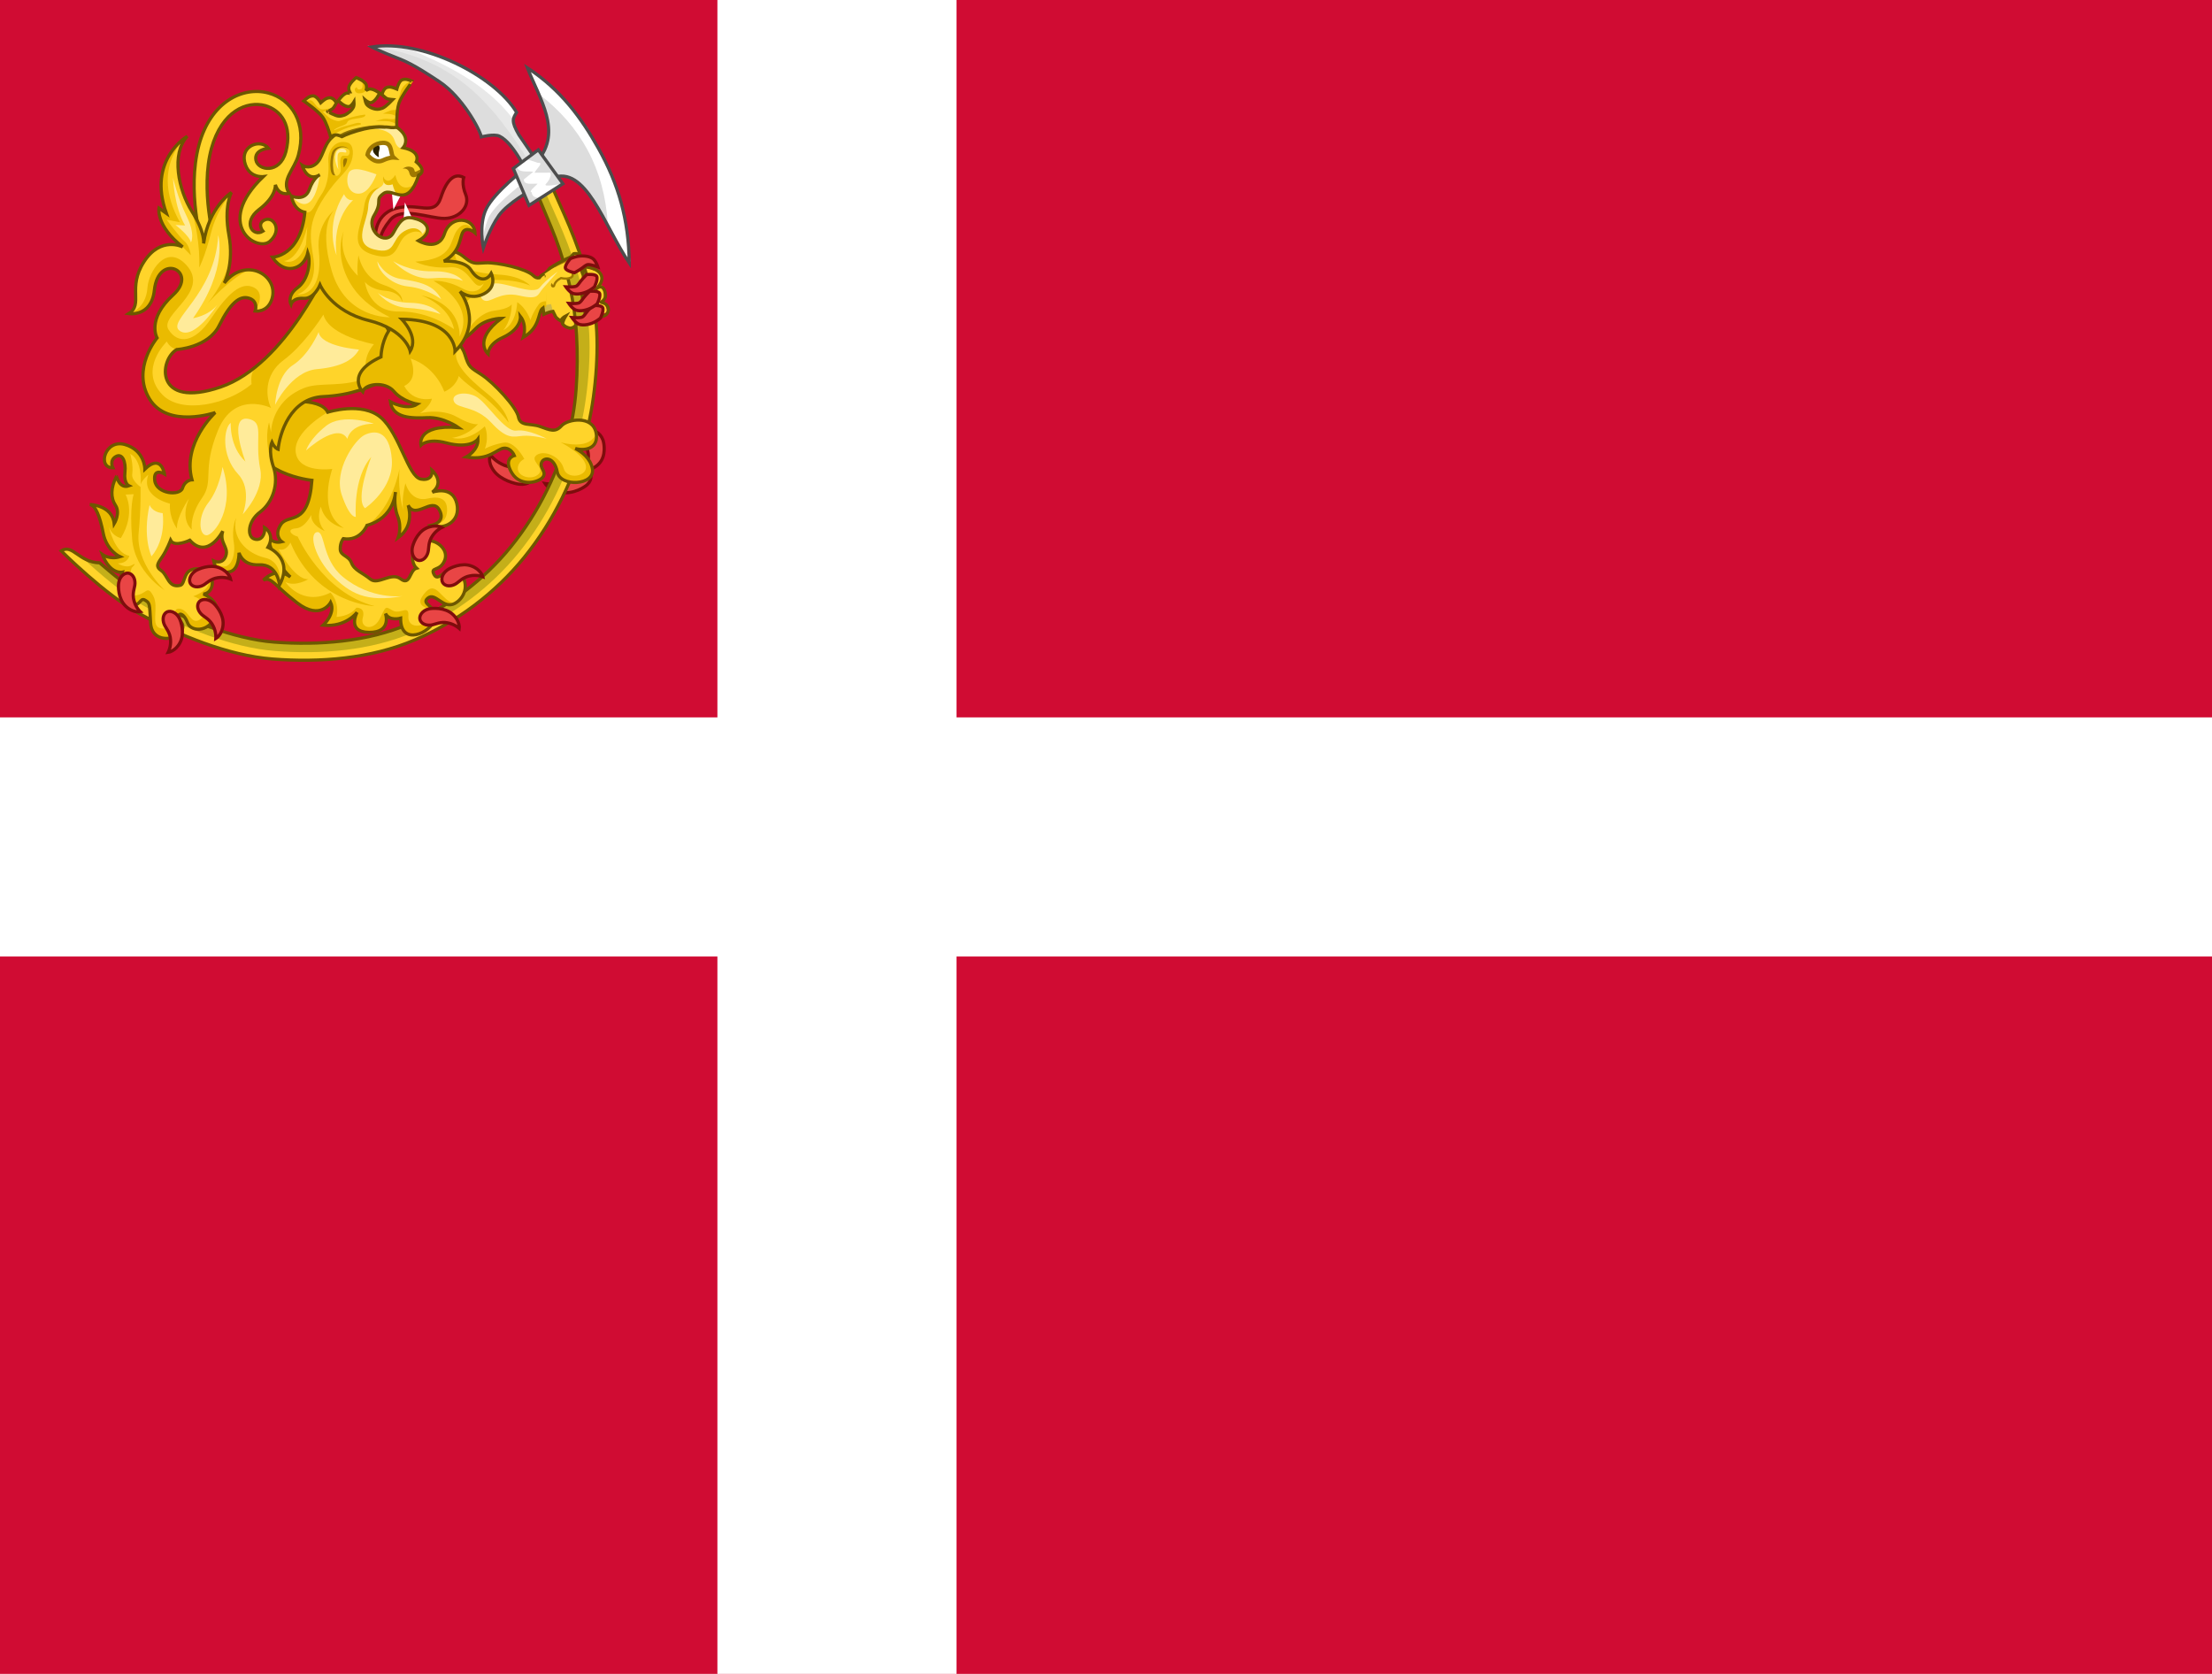 <?xml version="1.0" encoding="UTF-8" standalone="no"?>
<svg
   xmlns:dc="http://purl.org/dc/elements/1.1/"
   xmlns:cc="http://creativecommons.org/ns#"
   xmlns:rdf="http://www.w3.org/1999/02/22-rdf-syntax-ns#"
   xmlns:svg="http://www.w3.org/2000/svg"
   xmlns="http://www.w3.org/2000/svg"
   xmlns:sodipodi="http://sodipodi.sourceforge.net/DTD/sodipodi-0.dtd"
   xmlns:inkscape="http://www.inkscape.org/namespaces/inkscape"
   width="370"
   height="280"
   id="svg2"
   sodipodi:version="0.32"
   inkscape:version="0.46"
   sodipodi:docname="Flag_of_Norway_(1814-1821).svg"
   inkscape:output_extension="org.inkscape.output.svg.inkscape">
  <defs
     id="defs11" />
  <sodipodi:namedview
     inkscape:window-height="750"
     inkscape:window-width="1280"
     inkscape:pageshadow="2"
     inkscape:pageopacity="0.0"
     guidetolerance="10.0"
     gridtolerance="10.0"
     objecttolerance="10.0"
     borderopacity="1.0"
     bordercolor="#666666"
     pagecolor="#ffffff"
     id="base"
     showgrid="false"
     inkscape:zoom="1.4308172"
     inkscape:cx="94.96125"
     inkscape:cy="175.34291"
     inkscape:window-x="-8"
     inkscape:window-y="-8"
     inkscape:current-layer="svg2" />
  <rect
     width="370"
     height="280"
     fill="#d00c33"
     id="rect4" />
  <path
     d="M140,0 v280"
     stroke-width="40"
     stroke="#FFF"
     id="path6" />
  <path
     d="M0,140 h370"
     stroke-width="40"
     stroke="#FFF"
     id="path8" />
  <g
     transform="matrix(-0.467,-0.153,-0.153,0.467,282.95,-157.202)"
     id="g6594">
    <path
       style="fill:#e94545;fill-opacity:1;stroke:#7e0d0d;stroke-width:1.083;stroke-miterlimit:4;stroke-dasharray:none;stroke-opacity:1"
       id="path5381"
       d="M 220.051,581.908 C 220.051,581.908 217.875,583.714 213.783,583.038 C 209.607,582.384 206.748,578.774 206.225,577.732 C 205.025,575.444 206.119,573.352 207.852,573.055 C 209.695,572.726 211.475,573.963 212.279,575.458 C 212.725,576.191 213.241,578.394 215.385,579.913 C 217.492,581.537 220.051,581.908 220.051,581.908 z" />
    <path
       style="fill:#ffd42a;fill-opacity:1;fill-rule:evenodd;stroke:none;stroke-width:0.795;stroke-linecap:butt;stroke-linejoin:miter;stroke-miterlimit:4;stroke-dasharray:none;stroke-opacity:1"
       d="M 234.703,504.342 C 234.06,504.066 233.374,504.14 232.701,504.444 L 232.531,504.505 L 232.511,504.666 L 232.287,505.919 L 232.205,506.333 L 232.586,506.485 C 232.857,506.59 233.134,506.764 233.41,506.959 L 233.433,506.97 C 233.584,507.045 233.718,507.094 233.814,507.122 C 233.815,507.14 233.828,507.19 233.828,507.213 C 233.153,508.161 232.373,508.578 231.419,508.595 L 231.281,508.587 L 231.192,508.715 C 231.172,508.739 231.151,508.761 231.126,508.796 C 231.118,508.807 231.078,508.844 231.07,508.855 C 230.706,509.371 230.523,509.859 230.496,510.368 C 230.469,510.876 230.679,511.398 231.054,511.764 L 231.066,511.798 C 231.322,512.031 231.605,512.247 231.904,512.421 C 231.857,512.411 231.803,512.389 231.755,512.378 L 231.478,512.304 L 231.369,512.536 L 226.738,523.232 L 226.639,523.383 L 226.757,523.552 C 227.222,524.391 227.208,525.324 226.674,526.543 L 226.609,526.682 L 226.645,526.784 C 226.886,527.894 227.505,528.669 228.424,529.012 L 228.447,529.023 L 228.504,529.022 C 229.627,529.112 230.56,528.974 231.205,528.401 L 231.329,528.318 L 231.337,528.18 C 231.394,527.218 231.274,526.332 231.072,525.506 C 231.595,526.052 231.998,526.631 232.13,527.281 L 232.172,527.612 L 232.548,527.535 C 233.416,527.347 233.986,527.053 234.397,526.738 L 234.453,526.68 L 234.441,526.646 L 235.696,525.37 C 236.554,525.776 237.488,526.518 238.35,527.304 C 239.541,524.071 245.056,514.397 241.315,511.743 C 239.922,509.997 238.414,508.361 236.797,506.861 C 236.377,506.463 236.081,506.247 235.851,505.989 C 235.62,505.731 235.442,505.438 235.205,504.778 L 235.132,504.573 L 234.981,504.474 C 234.891,504.42 234.795,504.382 234.703,504.342 z M 230.818,507.83 L 230.427,507.758 C 229.596,507.631 228.69,507.637 227.725,507.784 C 227.646,507.797 227.419,507.832 227.118,507.808 C 226.818,507.785 226.422,507.721 226.073,507.683 C 225.725,507.645 225.403,507.617 225.121,507.601 C 224.98,507.593 224.845,507.58 224.731,507.586 C 224.624,507.592 224.54,507.604 224.401,507.685 C 224.402,507.673 224.361,507.663 224.265,507.734 C 224.097,507.858 223.982,508.023 223.907,508.132 C 223.796,508.293 223.695,508.46 223.622,508.676 C 223.585,508.783 223.592,508.884 223.593,508.917 C 223.576,508.979 223.587,509.037 223.575,509.135 C 223.573,509.148 223.588,509.156 223.587,509.169 C 223.569,509.249 223.53,509.344 223.514,509.503 C 223.475,509.905 223.436,510.38 223.463,510.81 C 223.465,510.843 223.463,510.892 223.465,510.924 C 223.466,511.004 223.444,511.058 223.458,511.119 C 223.479,511.208 223.532,511.294 223.556,511.392 C 223.562,511.416 223.58,511.594 223.668,511.813 L 223.646,511.859 C 223.663,511.892 223.695,511.889 223.705,511.915 C 223.68,511.904 223.644,511.891 223.612,511.872 C 223.431,511.761 223.235,511.788 223.084,511.792 C 223.082,511.792 223.073,511.763 223.071,511.758 C 223.004,511.76 223.002,511.781 222.969,511.794 C 222.965,511.794 222.916,511.795 222.912,511.795 C 222.906,511.796 222.895,511.784 222.889,511.784 C 222.749,511.787 222.549,511.804 222.297,511.958 C 221.921,512.188 221.691,512.586 221.519,513.006 C 221.514,513.019 221.49,513.005 221.485,513.018 C 221.458,513.087 221.419,513.132 221.397,513.203 C 221.409,513.18 221.429,513.076 221.429,513.077 C 221.411,513.093 221.384,513.112 221.384,513.112 C 221.383,513.112 221.318,513.25 221.318,513.251 L 221.296,513.297 C 221.284,513.909 221.09,514.507 220.853,515.013 C 220.657,515.431 220.498,515.799 220.456,516.213 C 220.456,516.213 220.356,516.364 220.356,516.364 C 220.356,516.364 220.368,516.363 220.368,516.398 C 220.369,516.409 220.369,516.445 220.37,516.456 C 220.37,516.462 220.359,516.479 220.359,516.479 C 220.359,516.479 220.418,516.592 220.419,516.592 C 220.419,516.592 220.469,516.638 220.477,516.648 C 220.395,516.726 220.298,516.83 220.197,516.94 C 219.985,517.173 219.719,517.447 219.471,517.758 C 219.223,518.07 218.967,518.413 218.77,518.701 C 218.574,518.989 218.435,519.206 218.363,519.443 C 218.298,519.659 218.319,519.914 218.423,520.095 C 218.527,520.275 218.707,520.393 218.879,520.508 C 219.222,520.738 219.649,520.866 220.128,521.042 C 221.086,521.394 222.162,521.798 222.593,522.236 C 223.08,522.888 223.321,523.2 223.535,523.36 C 223.645,523.442 223.798,523.468 223.87,523.49 C 223.941,523.511 223.95,523.525 224.008,523.556 L 224.368,523.754 L 224.486,523.385 L 230.666,508.211 L 230.818,507.83 z"
       id="path39428"
       sodipodi:nodetypes="cccccccccsccccsssccsccccccccccccccccccccccccccsccccccsssssssssssssssssccsssssssssssssccssssssssssssssscssccccc" />
    <path
       style="font-size:medium;font-style:normal;font-variant:normal;font-weight:normal;font-stretch:normal;text-indent:0;text-align:start;text-decoration:none;line-height:normal;letter-spacing:normal;word-spacing:normal;text-transform:none;direction:ltr;block-progression:tb;writing-mode:lr-tb;text-anchor:start;fill:#ffd42a;fill-opacity:1;marker:none;visibility:visible;display:inline;overflow:visible;enable-background:accumulate;font-family:Bitstream Vera Sans;-inkscape-font-specification:Bitstream Vera Sans"
       d="M 242.461,492.641 C 234.38,501.611 226.158,512.317 221.071,523.331 C 216.418,533.406 212.769,549.254 212.067,560.388 C 211.042,576.645 213.135,592.691 218.944,607.987 C 224.469,622.533 233.868,635.998 245.549,646.265 C 257.834,657.063 273.981,663.74 289.529,667.531 C 304.427,671.164 322.557,669.732 337.173,667.033 C 350.378,664.595 369.389,654.953 369.389,654.953 C 366.52,651.361 362.407,656.815 355.701,654.751 C 349.456,657.384 341.787,660.28 336.087,661.332 C 321.976,663.938 304.414,665.208 290.931,661.921 C 276.013,658.283 260.618,651.826 249.35,641.922 C 238.403,632.3 229.546,619.569 224.374,605.951 C 218.877,591.478 216.879,576.274 217.858,560.75 C 218.494,550.67 222.997,536.237 227.056,526.93 C 231.665,516.359 237.964,506.72 245.378,498.129 L 257.168,484.467 L 253.509,480.378 L 242.461,492.641 L 242.461,492.641 z"
       id="path26145"
       sodipodi:nodetypes="cssssssccsssssssccs" />
    <g
       id="g4258"
       transform="matrix(1.448,0,0,1.448,-548.94,-276.622)">
      <path
         sodipodi:nodetypes="csscccccsc"
         id="path4260"
         d="M 570.661,520.137 C 571.578,518.472 577.922,512.584 583.969,510.894 C 586.166,510.28 591.119,508.887 594.327,508.71 C 600.195,508.385 601.714,508.062 601.714,508.062 C 591.074,502.553 572.177,505.491 564.568,512.067 C 564.945,513.68 565.247,514.404 562.394,516.94 L 554.646,522.87 L 557.291,525.337 C 557.291,525.337 562.835,519.147 566.634,518.639 C 568.053,518.449 570.661,520.137 570.661,520.137 L 570.661,520.137 z"
         style="fill:#e8e8e8;fill-opacity:1;stroke:none" />
      <path
         sodipodi:nodetypes="cccccccccc"
         transform="translate(308.98,484.499)"
         id="path4262"
         d="M 247.047,39.341 L 248.528,40.957 L 254.048,35.437 L 257.953,33.956 L 261.857,35.572 L 267.377,30.052 L 274.108,26.551 L 282.186,24.532 L 293.764,23.59 C 271.335,19.146 259.346,29.462 247.047,39.341 L 247.047,39.341 z"
         style="fill:#dddddd;fill-opacity:1;stroke:none" />
      <path
         sodipodi:nodetypes="cccccccc"
         transform="translate(308.98,484.499)"
         id="path4264"
         d="M 255.798,29.379 C 264.762,23.23 275.044,22.028 285.417,21.166 L 277.07,20.54 L 267.646,22.109 L 261.049,24.128 L 255.395,27.359 L 255.798,29.379 L 255.798,29.379 z"
         style="fill:#ffffff;fill-opacity:1;stroke:none" />
      <path
         sodipodi:nodetypes="csscccccsc"
         id="path4266"
         d="M 570.661,520.137 C 571.578,518.472 577.922,512.584 583.969,510.894 C 586.166,510.28 591.119,508.887 594.327,508.71 C 600.195,508.385 601.714,508.062 601.714,508.062 C 591.074,502.553 572.177,505.491 564.568,512.067 C 564.945,513.68 565.247,514.404 562.394,516.94 L 554.646,522.87 L 557.291,525.337 C 557.291,525.337 562.835,519.147 566.634,518.639 C 568.053,518.449 570.661,520.137 570.661,520.137 L 570.661,520.137 z"
         style="fill:none;stroke:#4d4d4d;stroke-width:0.748;stroke-linecap:butt;stroke-linejoin:miter;stroke-miterlimit:4;stroke-dasharray:none;stroke-opacity:1;display:inline" />
    </g>
    <path
       style="font-size:medium;font-style:normal;font-variant:normal;font-weight:normal;font-stretch:normal;text-indent:0;text-align:start;text-decoration:none;line-height:normal;letter-spacing:normal;word-spacing:normal;text-transform:none;direction:ltr;block-progression:tb;writing-mode:lr-tb;text-anchor:start;fill:#c4af19;fill-opacity:1;marker:none;visibility:visible;display:inline;overflow:visible;enable-background:accumulate;font-family:Bitstream Vera Sans;-inkscape-font-specification:Bitstream Vera Sans"
       d="M 254.665,483.295 L 243.946,495.17 C 236.114,503.864 228.157,514.246 223.228,524.92 C 218.718,534.684 215.158,550.036 214.478,560.826 C 213.484,576.582 215.535,592.159 221.165,606.983 C 226.519,621.079 235.626,634.126 246.946,644.076 C 258.852,654.541 274.504,660.996 289.571,664.67 C 304.01,668.191 321.563,666.817 335.728,664.201 C 344.529,662.576 355.865,657.683 362.165,654.764 C 360.322,655.222 358.185,655.53 355.696,654.764 C 349.452,657.397 341.802,660.274 336.103,661.326 C 321.991,663.932 304.429,665.208 290.946,661.92 C 276.028,658.282 260.621,651.825 249.353,641.92 C 238.406,632.298 229.556,619.569 224.384,605.951 C 218.887,591.478 216.874,576.288 217.853,560.764 C 218.488,550.684 222.982,536.228 227.04,526.92 C 231.65,516.35 237.97,506.73 245.384,498.139 L 256.446,485.295 L 254.665,483.295 z"
       id="path6482" />
    <path
       sodipodi:nodetypes="cssssssccsssssssccs"
       id="path6487"
       d="M 242.461,492.641 C 234.38,501.611 226.158,512.317 221.071,523.331 C 216.418,533.406 212.769,549.254 212.067,560.388 C 211.042,576.645 213.135,592.691 218.944,607.987 C 224.469,622.533 233.868,635.998 245.549,646.265 C 257.834,657.063 273.981,663.74 289.529,667.531 C 304.427,671.164 322.557,669.732 337.173,667.033 C 350.378,664.595 369.389,654.953 369.389,654.953 C 366.52,651.361 362.407,656.815 355.701,654.751 C 349.456,657.384 341.787,660.28 336.087,661.332 C 321.976,663.938 304.414,665.208 290.931,661.921 C 276.013,658.283 260.618,651.826 249.35,641.922 C 238.403,632.3 229.546,619.569 224.374,605.951 C 218.877,591.478 216.879,576.274 217.858,560.75 C 218.494,550.67 222.997,536.237 227.056,526.93 C 231.665,516.359 237.964,506.72 245.378,498.129 L 257.168,484.467 L 253.509,480.378 L 242.461,492.641 L 242.461,492.641 z"
       style="font-size:medium;font-style:normal;font-variant:normal;font-weight:normal;font-stretch:normal;text-indent:0;text-align:start;text-decoration:none;line-height:normal;letter-spacing:normal;word-spacing:normal;text-transform:none;direction:ltr;block-progression:tb;writing-mode:lr-tb;text-anchor:start;fill:none;fill-opacity:1;stroke:#6d5700;stroke-width:1.083;marker:none;stroke-miterlimit:4;stroke-dasharray:none;stroke-opacity:1;visibility:visible;display:inline;overflow:visible;enable-background:accumulate;font-family:Bitstream Vera Sans;-inkscape-font-specification:Bitstream Vera Sans" />
    <g
       id="g4270"
       transform="matrix(1.448,0,0,1.448,-548.94,-276.622)">
      <path
         sodipodi:nodetypes="cscscc"
         id="path4272"
         d="M 555.431,528.171 C 555.431,528.171 559.85,532.839 560.975,536.377 C 562.073,539.829 562.084,544.804 562.084,544.804 C 562.084,544.804 564.821,540.047 564.302,535.933 C 563.746,531.538 558.536,523.958 558.536,523.958 L 555.431,528.171 L 555.431,528.171 z"
         style="fill:#ffffff;fill-opacity:1;stroke:none" />
      <g
         style="stroke:none"
         id="g4274">
        <path
           style="fill:#dddddd;fill-opacity:1;stroke:none"
           d="M 551.883,524.179 L 556.318,521.296 C 552.999,512.95 560.351,507.449 565.411,501.337 C 556.231,503.822 549.629,508.65 543.744,514.044 C 536.575,520.617 531.693,527.78 528.375,537.486 C 536.73,531.002 545.298,518.534 551.883,524.179 z"
           id="path4276"
           sodipodi:nodetypes="cccscc" />
      </g>
      <path
         sodipodi:nodetypes="cccccccccc"
         id="path4278"
         d="M 227.02,45.891 C 231.878,33.66 240.352,25.949 251.766,21.913 L 256.377,16.995 L 249.153,19.3 L 238.701,25.756 L 230.248,33.749 L 225.483,40.204 L 220.718,49.426 L 219.181,52.654 L 227.02,45.891 L 227.02,45.891 z"
         style="fill:#ffffff;fill-opacity:1;stroke:none"
         transform="translate(308.98,484.499)" />
      <g
         id="g4280"
         style="fill:none;display:inline">
        <path
           style="fill:none;stroke:#4d4d4d;stroke-width:0.748;stroke-linecap:butt;stroke-linejoin:miter;stroke-miterlimit:4;stroke-dasharray:none;stroke-opacity:1"
           d="M 551.883,524.179 L 556.318,521.296 C 552.999,512.95 560.351,507.449 565.411,501.337 C 556.231,503.822 549.629,508.65 543.744,514.044 C 536.575,520.617 531.693,527.78 528.375,537.486 C 536.73,531.002 545.298,518.534 551.883,524.179 z"
           id="path4282"
           sodipodi:nodetypes="cccscc" />
      </g>
      <path
         sodipodi:nodetypes="cscccccc"
         transform="translate(308.98,484.499)"
         id="path4284"
         d="M 253.611,59.878 C 253.611,59.878 254.585,55.012 254.072,52.654 C 253.219,48.734 248.385,42.049 248.385,42.049 L 246.708,44.159 L 251.151,49.58 L 252.535,54.499 L 253.611,59.878 L 253.611,59.878 z"
         style="fill:#dddddd;fill-opacity:1;stroke:none" />
      <path
         sodipodi:nodetypes="cscscc"
         id="path4286"
         d="M 555.431,528.171 C 555.431,528.171 559.85,532.839 560.975,536.377 C 562.073,539.829 562.084,544.804 562.084,544.804 C 562.084,544.804 564.821,540.047 564.302,535.933 C 563.746,531.538 558.536,523.958 558.536,523.958 L 555.431,528.171 L 555.431,528.171 z"
         style="fill:none;stroke:#4d4d4d;stroke-width:0.748;stroke-linecap:butt;stroke-linejoin:miter;stroke-miterlimit:4;stroke-dasharray:none;stroke-opacity:1;display:inline" />
      <path
         id="path4288"
         d="M 549,524.623 L 554.987,531.941 L 561.197,524.845 L 556.983,518.857 L 549,524.623 L 549,524.623 z"
         style="fill:#ffffff;fill-opacity:1;stroke:none" />
      <path
         sodipodi:nodetypes="csccccccc"
         transform="translate(308.98,484.499)"
         id="path4290"
         d="M 240.546,40.358 C 240.546,40.358 244.308,42.464 243.808,41.434 C 243.015,39.8 243.375,38.272 243.927,38.667 L 247.155,39.743 C 247.127,38.895 245.677,36.625 247.155,37.284 L 249.922,37.284 L 248.077,34.671 L 240.546,39.589 L 240.546,40.358 L 240.546,40.358 z"
         style="fill:#dddddd;fill-opacity:1;stroke:none" />
      <path
         sodipodi:nodetypes="cccccccccc"
         id="path4292"
         d="M 560.767,523.903 C 559.766,525.676 557.988,524.342 556.485,524.109 L 558.041,526.522 C 557.656,527.825 555.984,526.849 554.639,526.453 C 555.178,527.514 556.093,528.929 555.369,528.802 C 554.644,530.239 553.609,529.351 552.728,529.623 L 555.265,531.571 L 560.996,524.637 L 560.767,523.903 L 560.767,523.903 L 560.767,523.903 z"
         style="fill:#dddddd;fill-opacity:1;stroke:none;display:inline" />
      <path
         id="path4294"
         d="M 549,524.623 L 554.987,531.941 L 561.197,524.845 L 556.983,518.857 L 549,524.623 L 549,524.623 z"
         style="fill:none;stroke:#4d4d4d;stroke-width:0.748;stroke-linecap:butt;stroke-linejoin:miter;stroke-miterlimit:4;stroke-dasharray:none;stroke-opacity:1;display:inline" />
    </g>
    <path
       style="fill:#d1b948;fill-opacity:1;fill-rule:evenodd;stroke:none;stroke-width:0.795;stroke-linecap:butt;stroke-linejoin:miter;stroke-miterlimit:4;stroke-dasharray:none;stroke-opacity:1"
       d="M 237.114,523.208 L 235.718,525.323 L 238.116,527.08 L 238.326,527.293 C 238.852,526.07 239.069,525.606 239.46,524.714 C 238.717,524.147 237.895,523.596 237.114,523.208 z"
       id="path39430" />
    <path
       style="fill:#eabb00;fill-opacity:1"
       d="M 242.008,514.192 L 238.363,524.606 C 238.805,524.787 239.216,525.079 239.485,525.62 C 240.409,527.48 238.095,531.889 242.51,536.927 C 242.51,536.927 242.534,532.565 245.709,530.44 C 245.709,530.44 243.917,534.28 249.226,539.181 C 253.262,542.906 252.211,546.038 252.211,546.038 C 252.211,546.038 258.727,543.214 251.645,533.088 C 251.645,533.088 256.714,534.792 258.782,538.95 C 260.848,543.107 263.623,547.851 268.437,545.185 C 268.437,545.185 263.589,542.842 263.926,538.854 C 263.926,538.854 266.755,542.083 270.798,542.258 C 274.842,542.431 277.084,547.98 275.166,550.163 C 275.166,550.163 282.693,551.071 282.011,538.719 C 282.011,538.719 296.688,527.866 284.251,517.674 C 284.251,517.674 275.181,515.375 270.806,517.004 C 266.431,518.633 266.529,518.296 262.653,516.813 C 258.777,515.329 248.901,514.377 245.948,515.845 C 243.911,516.856 243.101,515.638 242.008,514.192 z"
       id="path5359" />
    <path
       style="fill:#ffd42a;fill-opacity:1"
       d="M 241.82,513.669 L 238.997,522.81 C 239.948,523.136 240.745,523.706 241.068,524.684 C 242.154,527.966 242.077,530.594 242.077,530.594 C 242.077,530.594 244.399,527.266 248.227,526.182 C 248.227,526.182 246.135,533.218 249.788,536.723 C 249.788,536.723 248.048,532.967 249.809,527.453 C 249.809,527.453 249.961,529.122 254.765,531.374 C 259.57,533.627 261.096,539.983 261.096,539.983 C 261.096,539.983 261.367,536.142 263.34,534.071 C 263.34,534.071 264.749,539.657 270.762,538.578 C 270.762,538.578 269.229,536.627 269.453,534.608 C 269.453,534.608 262.894,534.161 262.672,523.421 C 262.672,523.421 253.797,518.759 245.817,519.453 C 245.817,519.453 249.488,517.223 256.861,519.152 C 263.729,520.95 272.305,522.353 273.726,516.445 C 272.646,516.512 271.64,516.693 270.806,517.004 C 266.431,518.633 266.529,518.296 262.653,516.813 C 258.777,515.329 248.901,514.377 245.948,515.845 C 243.911,516.856 242.913,515.114 241.82,513.669 z"
       id="path5361"
       sodipodi:nodetypes="ccscsssscsssccscsssc" />
    <path
       id="path39486"
       d="M 234.902,506.893 L 234.867,507.094 L 234.765,507.672 L 234.725,507.927 L 234.945,508.046 C 235.111,508.134 235.289,508.204 235.411,508.287 C 235.416,508.289 235.42,508.299 235.424,508.301 C 235.429,508.305 235.431,508.313 235.436,508.316 L 235.421,508.329 C 235.435,508.338 235.434,508.324 235.448,508.331 C 235.461,508.339 235.462,508.329 235.475,508.334 C 235.482,508.338 235.479,508.346 235.487,508.349 L 235.514,508.352 C 235.577,508.38 235.647,508.431 235.749,508.459 C 235.931,508.508 235.831,508.449 235.908,508.503 C 235.892,508.491 235.98,508.58 235.993,508.607 C 236.03,508.683 236.032,508.697 236.036,508.721 C 236.048,508.816 236.041,508.926 236.035,509.118 L 236.047,509.133 L 236.032,509.145 C 235.451,509.98 234.745,510.408 233.911,510.466 L 233.814,510.47 L 233.725,510.542 L 233.71,510.555 L 233.665,510.591 L 233.635,510.615 C 233.341,511.034 233.179,511.404 233.161,511.741 C 233.147,512.008 233.267,512.292 233.478,512.499 L 233.49,512.514 C 234.246,513.2 235.295,513.592 236.644,513.721 L 236.656,513.736 C 237.68,514.732 238.17,515.798 238.094,516.826 C 238.051,516.965 238.097,517.116 238.211,517.207 C 238.325,517.297 238.483,517.307 238.608,517.232 C 238.733,517.158 238.799,517.014 238.773,516.87 C 238.868,515.584 238.259,514.32 237.134,513.225 L 237.122,513.21 L 237.022,513.118 L 236.934,513.04 L 236.826,513.029 L 236.718,513.018 C 235.468,512.898 234.57,512.546 233.955,511.989 C 233.81,511.846 233.861,511.93 233.87,511.761 C 233.875,511.669 233.978,511.402 234.187,511.083 C 235.154,510.946 235.995,510.428 236.623,509.508 L 236.638,509.496 L 236.653,509.484 L 236.703,509.393 L 236.754,509.303 L 236.75,509.207 L 236.744,509.138 C 236.744,509.128 236.746,509.12 236.746,509.111 C 236.752,508.939 236.755,508.776 236.732,508.603 C 236.716,508.49 236.676,508.391 236.628,508.291 C 236.555,508.144 236.48,508.026 236.325,507.918 C 236.125,507.778 235.887,507.755 235.931,507.767 C 235.928,507.766 235.888,507.756 235.865,507.746 C 235.858,507.742 235.856,507.762 235.85,507.758 C 235.842,507.754 235.845,507.748 235.838,507.743 C 235.829,507.738 235.834,507.733 235.826,507.729 L 235.811,507.741 L 235.799,507.726 C 235.79,507.72 235.782,507.7 235.774,507.696 L 235.759,507.708 C 235.673,507.651 235.6,507.605 235.515,507.559 L 235.509,507.49 C 235.761,507.429 235.989,507.412 236.191,507.507 C 236.374,507.924 236.556,508.291 236.791,508.555 C 237.086,508.885 237.359,509.07 237.652,509.343 L 237.664,509.358 C 237.669,509.362 237.671,509.368 237.676,509.372 L 237.688,509.387 C 239.26,510.9 241.416,510.172 242.046,514.221 C 242.7,513.074 239.609,510.251 238.202,508.922 L 238.19,508.907 L 238.178,508.892 L 238.166,508.877 C 237.823,508.553 237.55,508.364 237.305,508.089 C 237.102,507.862 236.911,507.543 236.717,507.057 L 236.674,506.943 L 236.571,506.877 C 236.134,506.652 235.615,506.635 235.1,506.832 L 234.902,506.893 z"
       style="fill:#d1b948;fill-opacity:1;stroke:#9e7800;stroke-width:0.819;stroke-linecap:round;stroke-miterlimit:4;stroke-dasharray:none;stroke-opacity:1;display:inline"
       sodipodi:nodetypes="cccccssccssccsssscccccccccscccccsscccccccssccccccccssssssssccccccccscccccccccsccccc" />
    <path
       style="fill:none;fill-opacity:1;fill-rule:evenodd;stroke:#6d5700;stroke-width:1.083;stroke-linecap:butt;stroke-linejoin:miter;stroke-miterlimit:4;stroke-dasharray:none;stroke-opacity:1"
       d="M 284.243,517.675 C 284.243,517.675 275.17,515.382 270.795,517.011 C 266.42,518.64 266.524,518.297 262.648,516.813 C 258.772,515.33 248.894,514.387 245.941,515.855 C 244.961,516.342 244.279,516.308 243.699,515.985 C 242.772,513.499 242.506,515.158 241.315,511.743 C 239.922,509.997 238.414,508.361 236.797,506.861 C 236.377,506.463 236.081,506.247 235.851,505.989 C 235.62,505.731 235.442,505.438 235.205,504.778 L 235.132,504.573 L 234.981,504.474 C 234.891,504.42 234.795,504.382 234.703,504.342 C 234.06,504.066 233.374,504.14 232.701,504.444 L 232.531,504.505 L 232.511,504.666 L 232.287,505.919 L 232.205,506.333 L 232.586,506.485 C 232.857,506.59 233.134,506.764 233.41,506.959 L 233.433,506.97 C 233.584,507.045 233.718,507.094 233.814,507.122 C 233.815,507.14 233.828,507.19 233.828,507.213 C 233.153,508.161 232.373,508.578 231.419,508.595 L 231.281,508.587 L 231.192,508.715 C 231.172,508.739 231.151,508.761 231.126,508.796 C 231.118,508.807 231.078,508.844 231.07,508.855 C 230.706,509.371 228.523,511.859 228.496,512.368 C 228.469,512.876 228.679,513.398 229.054,513.764 L 229.066,513.798 C 229.322,514.031 229.605,514.247 229.904,514.421 C 229.857,514.411 229.803,514.389 229.755,514.378 L 229.478,514.304 L 229.369,514.536 L 224.738,523.232 L 224.639,523.383 L 224.757,523.552 C 225.222,524.391 227.208,525.324 226.674,526.543 L 226.609,526.682 L 226.645,526.784 C 226.886,527.894 227.505,528.669 228.424,529.012 L 228.447,529.023 L 228.504,529.022 C 229.627,529.112 230.56,528.974 231.205,528.401 L 231.329,528.318 L 231.337,528.18 C 231.394,527.218 231.274,526.332 231.072,525.506 C 231.595,526.052 231.998,526.631 232.13,527.281 L 232.172,527.612 L 232.548,527.535 C 233.416,527.347 233.986,527.053 234.397,526.738 L 234.453,526.68 L 234.441,526.646 L 235.696,525.37 C 236.554,525.776 237.488,526.518 238.35,527.304 L 239.29,525.313 C 239.361,525.408 239.423,525.512 239.481,525.629 C 240.405,527.49 238.11,531.885 242.525,536.923 C 242.525,536.923 242.528,532.564 245.703,530.439 C 245.703,530.439 243.909,534.279 249.217,539.179 C 253.254,542.905 252.209,546.03 252.209,546.03 C 252.209,546.03 258.73,543.205 251.648,533.079 C 251.648,533.079 256.719,534.787 258.786,538.945 C 260.853,543.101 263.627,547.844 268.441,545.178 C 268.441,545.178 263.59,542.842 263.926,538.854 C 263.926,538.854 266.739,542.089 270.782,542.264 C 274.826,542.437 277.089,547.989 275.171,550.172 C 275.171,550.172 282.689,551.057 282.006,538.705 C 282.006,538.705 296.681,527.867 284.243,517.675 z M 230.818,507.83 L 230.427,507.758 C 226.345,506.364 220.864,507.747 224.311,514 C 224.598,514.521 222.975,510.062 220.693,513.959 C 219.527,515.95 221.288,517.375 221.121,517.345 C 216.925,516.582 216.051,522.919 222.593,522.236 C 223.08,522.888 223.321,523.2 223.535,523.36 C 223.645,523.442 223.798,523.468 223.87,523.49 C 223.941,523.511 223.95,523.525 224.008,523.556 L 224.368,523.754 L 224.486,523.385 L 230.666,508.211 L 230.818,507.83 z"
       id="path39432"
       sodipodi:nodetypes="cssscccscccsccccccccsccccsssccscccccccccccccccccccccccccsssscsssccsccccssscssccccc" />
    <path
       id="path39484"
       d="M 235.216,507.159 L 235.114,507.736 C 235.28,507.823 235.463,507.914 235.617,508.021 C 235.628,508.026 235.619,508.031 235.629,508.036 C 235.637,508.041 235.649,508.034 235.656,508.039 C 235.725,508.069 235.786,508.098 235.84,508.113 C 235.909,508.132 235.978,508.114 236.117,508.21 C 236.186,508.259 236.268,508.362 236.31,508.449 C 236.353,508.537 236.374,508.593 236.384,508.662 C 236.402,508.8 236.395,508.94 236.389,509.128 L 236.393,509.224 L 236.342,509.314 C 235.71,510.24 234.898,510.745 233.943,510.811 L 233.928,510.824 C 233.656,511.21 233.527,511.533 233.516,511.751 C 233.504,511.969 233.544,512.077 233.723,512.251 C 234.408,512.873 235.382,513.245 236.681,513.369 L 236.789,513.381 L 236.889,513.473 C 237.963,514.519 238.519,515.691 238.434,516.848 L 242.401,514.231 C 242.362,514.168 242.331,514.092 242.327,514.018 L 242.315,514.003 C 240.982,512.237 239.526,510.619 237.933,509.14 L 237.921,509.125 C 237.598,508.819 237.323,508.63 237.048,508.322 C 236.808,508.053 236.605,507.696 236.402,507.188 C 236.049,507.006 235.66,506.989 235.216,507.159 z"
       style="fill:#ffd42a;fill-opacity:1;stroke:none;stroke-width:0.7;stroke-linecap:round;stroke-miterlimit:4;stroke-dasharray:none;stroke-opacity:1;display:inline" />
    <path
       style="fill:#ffeb9a;fill-opacity:1"
       id="path5363"
       d="M 257.789,522.651 C 254.733,520.896 243.746,522.4 242.496,519.064 C 241.247,515.727 238.394,512.017 238.394,512.017 C 238.394,512.017 240.251,516.475 241.394,519.047 C 242.536,521.617 241.285,523.214 248.279,523.832 C 255.271,524.449 256.791,529.698 259.36,529.101 C 261.929,528.506 260.845,524.407 257.789,522.651 z"
       sodipodi:nodetypes="cscsssc" />
    <g
       transform="matrix(1.09,-0.883,0.883,1.09,-993.601,33.172)"
       style="fill:#e94545;fill-opacity:1;stroke:#aa0000;stroke-opacity:1"
       id="g39490">
      <path
         sodipodi:nodetypes="cscsscssc"
         id="path39492"
         d="M 465.123,814.784 C 465.123,814.784 466.493,816.222 467.199,816.048 C 467.969,815.858 468.527,813.785 468.527,813.785 C 468.527,813.785 468.474,813.248 468.174,812.342 C 467.79,811.181 466.723,809.608 465.564,809.188 C 464.692,808.872 463.238,809.261 463.238,809.261 C 463.238,809.261 464.513,810.226 464.964,810.889 C 465.263,811.328 465.079,812.119 465.062,812.646 C 465.025,813.813 465.123,814.784 465.123,814.784 z"
         style="fill:#e94545;fill-opacity:1;fill-rule:evenodd;stroke:#7e0d0d;stroke-width:0.772;stroke-linecap:butt;stroke-linejoin:miter;stroke-miterlimit:4;stroke-dasharray:none;stroke-opacity:1;display:inline;overflow:visible" />
      <path
         sodipodi:nodetypes="cscsscssc"
         id="path39494"
         d="M 463.134,812.535 C 463.134,812.535 462.236,810.765 461.515,810.739 C 460.729,810.711 459.615,812.569 459.615,812.569 C 459.615,812.569 459.514,813.105 459.544,814.066 C 459.582,815.297 460.153,817.117 461.137,817.843 C 461.877,818.389 463.369,818.411 463.369,818.411 C 463.369,818.411 462.429,817.125 462.186,816.358 C 462.026,815.85 462.424,815.133 462.589,814.626 C 462.953,813.505 463.134,812.535 463.134,812.535 z"
         style="fill:#e94545;fill-opacity:1;fill-rule:evenodd;stroke:#7e0d0d;stroke-width:0.772;stroke-linecap:butt;stroke-linejoin:miter;stroke-miterlimit:4;stroke-dasharray:none;stroke-opacity:1;display:inline;overflow:visible" />
      <path
         inkscape:transform-center-y="0.35079205"
         inkscape:transform-center-x="3.9297411"
         sodipodi:nodetypes="cscsscssc"
         id="path39496"
         d="M 456.02,815.404 C 456.02,815.404 455.097,813.658 454.368,813.636 C 453.572,813.612 452.461,815.454 452.461,815.454 C 452.461,815.454 452.363,815.984 452.402,816.934 C 452.451,818.151 453.044,819.947 454.045,820.66 C 454.799,821.196 456.309,821.211 456.309,821.211 C 456.309,821.211 455.346,819.944 455.095,819.187 C 454.928,818.685 455.324,817.975 455.487,817.473 C 455.846,816.363 456.02,815.404 456.02,815.404 z"
         style="fill:#e94545;fill-opacity:1;fill-rule:evenodd;stroke:#7e0d0d;stroke-width:0.772;stroke-linecap:butt;stroke-linejoin:miter;stroke-miterlimit:4;stroke-dasharray:none;stroke-opacity:1;display:inline;overflow:visible" />
      <path
         sodipodi:nodetypes="cscsscssc"
         id="path39498"
         d="M 459.344,814.146 C 459.344,814.146 458.434,812.399 457.709,812.384 C 456.917,812.367 455.802,814.229 455.802,814.229 C 455.802,814.229 455.703,814.762 455.736,815.717 C 455.779,816.94 456.36,818.74 457.353,819.447 C 458.1,819.979 459.602,819.98 459.602,819.98 C 459.602,819.98 458.651,818.716 458.404,817.957 C 458.241,817.454 458.639,816.737 458.803,816.231 C 459.166,815.112 459.344,814.146 459.344,814.146 z"
         style="fill:#e94545;fill-opacity:1;fill-rule:evenodd;stroke:#7e0d0d;stroke-width:0.772;stroke-linecap:butt;stroke-linejoin:miter;stroke-miterlimit:4;stroke-dasharray:none;stroke-opacity:1;display:inline;overflow:visible" />
    </g>
    <path
       style="fill:#e94545;fill-opacity:1;stroke:#7e0d0d;stroke-width:1.083;stroke-miterlimit:4;stroke-dasharray:none;stroke-opacity:1"
       id="path5383"
       d="M 240.759,578.422 C 240.759,578.422 241.106,580.966 237.928,583.213 C 234.716,585.53 229.544,585.148 228.236,584.841 C 225.336,584.202 224.048,582.188 224.848,580.873 C 225.684,579.468 227.956,579.076 229.862,579.482 C 230.829,579.647 233.222,580.68 235.983,580.226 C 238.823,579.861 240.759,578.422 240.759,578.422 z" />
    <g
       transform="matrix(0.487,-4.5094311e-2,4.5094311e-2,0.487,84.077,446.412)"
       id="g5523">
      <path
         d="M 444.287,323.862 C 444.287,323.862 419.226,307.917 409.719,316.034 C 409.719,316.034 390.892,299.563 374.311,304.749 C 357.733,309.933 340.537,335.069 331.764,332.995 C 322.989,330.921 327.077,324.276 327.077,324.276 C 327.077,324.276 315.291,328.028 320.819,338.198 C 320.819,338.198 310.027,327.985 302.06,338.634 C 294.093,349.286 303.387,359.593 312.019,359.423 C 312.019,359.423 303.382,353.581 311.634,347.423 C 319.887,341.263 323.739,360.558 332.669,353.23 C 332.669,353.23 322.456,364.021 330.023,376.695 C 330.023,376.695 330.296,369.162 336.304,363.144 C 342.31,357.126 344.384,348.353 344.384,348.353 C 344.384,348.353 337.919,364.919 353.367,377.468 C 353.367,377.468 353.004,389.515 364.843,392.523 C 364.843,392.523 365.806,395.843 363.821,400.103 C 361.836,404.363 356.781,401.677 352.902,405.681 C 349.021,409.683 342.963,408.943 336.322,410.865 C 329.679,412.789 325.132,400.302 316.993,402.322 C 308.854,404.34 313.851,394.252 309.894,391.121 C 309.894,391.121 316.887,388.801 316.248,378.695 C 315.417,365.597 294.34,366.777 294.066,378.424 C 293.863,387.078 302.078,386.358 296.702,390.455 C 291.324,394.551 291.75,379.496 282.137,381.982 C 272.526,384.47 269.992,395.904 275.707,403.056 C 281.421,410.21 291.353,400.939 294.377,407.134 C 297.399,413.331 285.863,409.177 284.211,418.675 C 282.559,428.175 298.34,445.962 306.184,427.429 C 306.184,427.429 312.529,432.663 317.157,428.613 C 317.157,428.613 307.669,438.984 322.341,445.191 C 337.013,451.402 335.644,435.709 335.644,435.709 C 335.644,435.709 338.32,448.314 353.669,453.354 C 353.669,453.354 348.841,442.385 355.245,436.719 C 355.245,436.719 356.545,451.291 376.516,446.27 C 396.489,441.247 400.321,436.495 404.37,441.124 C 404.37,441.124 400.198,428.61 387.989,431.64 C 387.989,431.64 406.02,425.615 413.048,412.017 C 413.048,412.017 408.771,415.671 403.245,411.511 C 403.245,411.511 410.288,409.937 408.571,400.654 C 406.854,391.365 390.18,395.054 400.983,363.931 C 400.983,363.931 440.877,376.81 453.041,349.363 C 465.205,321.908 444.287,323.862 444.287,323.862 z"
         id="path5315"
         style="fill:#eabb00;fill-opacity:1" />
      <path
         d="M 298.05,405.774 C 301.571,419.831 285.466,408.827 287.206,418.487 C 288.945,428.145 298.96,432.018 301.831,423.948 C 304.701,415.874 307.188,425.485 313.526,424.71 C 319.866,423.931 318.743,424.003 319.36,433.733 C 319.976,443.462 329.474,445.114 330.497,437.536 C 331.52,429.956 337.349,432.968 337.349,432.968 C 338.945,440.384 347.463,444.353 347.463,444.353 C 349.769,433.308 358.048,430.531 358.048,430.531 C 372.459,447.465 389.784,436.22 389.784,436.22 C 381.925,436.718 375.928,428.081 375.928,428.081 C 384.845,432.399 403.228,417.145 403.228,417.145 C 397.568,416.752 397.492,409.618 397.492,409.618 C 363.923,441.991 326.068,426.921 326.068,426.921 C 363.266,432.831 394.492,403.798 394.492,403.798 C 399.43,404.612 403.779,402.081 397.949,399.069 C 392.125,396.055 391.879,386.299 391.879,386.299 C 388.94,393.248 378.765,392.768 378.765,392.768 C 388.257,388.409 387.993,378.282 387.993,378.282 C 380.376,388.532 367.415,385.596 367.415,385.596 C 389.049,383.098 391.149,351.026 391.149,351.026 C 391.149,351.026 411.09,363.29 418.938,350.768 C 426.788,338.247 409.722,316.034 409.722,316.034 C 409.722,316.034 390.895,299.563 374.314,304.749 C 357.736,309.933 340.54,335.069 331.767,332.995 C 322.992,330.921 327.08,324.276 327.08,324.276 C 327.08,324.276 315.294,328.028 320.822,338.198 C 320.822,338.198 310.03,327.985 302.063,338.634 C 294.096,349.286 303.39,359.593 312.022,359.423 C 312.022,359.423 302.381,355.525 306.279,345.882 C 310.176,336.243 317.573,340.284 322.301,343.741 C 327.029,347.198 333.813,347.52 340.473,339.958 C 340.473,339.958 338.612,352.103 334.104,358.022 C 334.104,358.022 342.54,348.846 348.255,332.327 C 348.255,332.327 341.682,359.046 353.37,377.468 C 353.37,377.468 353.007,389.515 364.846,392.523 C 364.846,392.523 365.809,395.843 363.824,400.103 C 361.839,404.363 356.784,401.677 352.905,405.681 C 349.024,409.683 342.966,408.943 336.325,410.865 C 329.682,412.789 325.135,400.302 316.996,402.322 C 308.857,404.34 313.854,394.252 309.897,391.121 C 309.897,391.121 316.89,388.801 316.251,378.695 C 315.42,365.597 294.343,366.777 294.069,378.424 C 293.866,387.078 302.081,386.358 296.705,390.455 C 291.327,394.551 291.753,379.496 282.14,381.982 C 272.529,384.47 269.995,395.904 275.71,403.056 C 285.254,405.457 294.528,391.717 298.05,405.774 z"
         id="path5317"
         style="fill:#ffd42a;fill-opacity:1" />
      <path
         d="M 444.287,323.862 C 444.287,323.862 419.226,307.917 409.719,316.034 C 409.719,316.034 390.892,299.563 374.311,304.749 C 357.733,309.933 340.537,335.069 331.764,332.995 C 322.989,330.921 327.077,324.276 327.077,324.276 C 327.077,324.276 315.291,328.028 320.819,338.198 C 320.819,338.198 310.027,327.985 302.06,338.634 C 294.093,349.286 303.387,359.593 312.019,359.423 C 312.019,359.423 303.382,353.581 311.634,347.423 C 319.887,341.263 323.739,360.558 332.669,353.23 C 332.669,353.23 322.456,364.021 330.023,376.695 C 330.023,376.695 330.296,369.162 336.304,363.144 C 342.31,357.126 344.384,348.353 344.384,348.353 C 344.384,348.353 337.919,364.919 353.367,377.468 C 353.367,377.468 353.004,389.515 364.843,392.523 C 364.843,392.523 365.806,395.843 363.821,400.103 C 361.836,404.363 356.781,401.677 352.902,405.681 C 349.021,409.683 342.963,408.943 336.322,410.865 C 329.679,412.789 325.132,400.302 316.993,402.322 C 308.854,404.34 313.851,394.252 309.894,391.121 C 309.894,391.121 316.887,388.801 316.248,378.695 C 315.417,365.597 294.34,366.777 294.066,378.424 C 293.863,387.078 302.078,386.358 296.702,390.455 C 291.324,394.551 291.75,379.496 282.137,381.982 C 272.526,384.47 269.992,395.904 275.707,403.056 C 281.421,410.21 291.353,400.939 294.377,407.134 C 297.399,413.331 285.863,409.177 284.211,418.675 C 282.559,428.175 298.34,445.962 306.184,427.429 C 306.184,427.429 312.529,432.663 317.157,428.613 C 317.157,428.613 307.669,438.984 322.341,445.191 C 337.013,451.402 335.644,435.709 335.644,435.709 C 335.644,435.709 338.32,448.314 353.669,453.354 C 353.669,453.354 348.841,442.385 355.245,436.719 C 355.245,436.719 356.545,451.291 376.516,446.27 C 396.489,441.247 400.321,436.495 404.37,441.124 C 404.37,441.124 400.198,428.61 387.989,431.64 C 387.989,431.64 406.02,425.615 413.048,412.017 C 413.048,412.017 408.771,415.671 403.245,411.511 C 403.245,411.511 410.288,409.937 408.571,400.654 C 406.854,391.365 390.18,395.054 400.983,363.931 C 400.983,363.931 440.877,376.81 453.041,349.363 C 465.205,321.908 444.287,323.862 444.287,323.862 z"
         id="path5319"
         style="fill:none;stroke:#6d5700;stroke-width:2.216;stroke-miterlimit:4;stroke-dasharray:none;stroke-opacity:1" />
      <path
         d="M 305.032,358.125 C 305.032,358.125 310.255,357.551 314.849,362.996 C 319.582,368.504 318.769,377.334 318.13,379.566 C 316.807,384.511 312.662,386.697 309.968,385.326 C 307.09,383.894 306.3,380.01 307.141,376.754 C 307.485,375.096 309.621,371.016 308.708,366.295 C 307.976,361.444 305.032,358.125 305.032,358.125 z"
         id="path5321"
         style="fill:#e94545;fill-opacity:1;stroke:#7e0d0d;stroke-width:2.216;stroke-miterlimit:4;stroke-dasharray:none;stroke-opacity:1" />
      <path
         d="M 265.231,378.176 C 265.231,378.176 268.455,374.03 275.563,374.526 C 282.811,374.967 288.584,381.7 289.737,383.714 C 292.367,388.114 291.049,392.605 288.186,393.583 C 285.153,394.653 281.814,392.511 280.069,389.64 C 279.119,388.244 277.676,383.867 273.657,381.236 C 269.662,378.377 265.231,378.176 265.231,378.176 z"
         id="path5323"
         style="fill:#e94545;fill-opacity:1;stroke:#7e0d0d;stroke-width:2.216;stroke-miterlimit:4;stroke-dasharray:none;stroke-opacity:1" />
      <path
         d="M 265.959,417.715 C 265.959,417.715 267.403,412.668 274.186,410.479 C 281.075,408.183 288.943,412.281 290.763,413.718 C 294.84,416.819 295.293,421.481 293,423.454 C 290.584,425.576 286.69,424.836 283.999,422.82 C 282.594,421.877 279.628,418.353 274.916,417.408 C 270.144,416.251 265.959,417.715 265.959,417.715 z"
         id="path5325"
         style="fill:#e94545;fill-opacity:1;stroke:#7e0d0d;stroke-width:2.216;stroke-miterlimit:4;stroke-dasharray:none;stroke-opacity:1" />
      <path
         d="M 359.348,367.067 C 359.348,367.067 346.144,346.489 355.882,328.21 C 365.62,309.935 375.069,314.72 379.94,320.423 C 384.864,326.189 389.938,351.728 377.997,364.884 C 366.055,378.042 362.864,375.113 362.864,375.113 C 362.864,375.113 375.614,351.008 369.564,332.603 C 369.564,332.602 368.562,364.227 359.348,367.067 z"
         id="path5329"
         style="fill:#ffeb9a;fill-opacity:1" />
      <path
         d="M 377.145,310.635 C 377.145,310.635 400.01,312.135 407.065,325.362 C 414.12,338.587 412.977,346.483 412.977,346.483 C 412.977,346.483 400.881,319.075 389.823,327.647 C 389.823,327.647 392.497,317.537 377.145,310.635 z"
         id="path5331"
         style="fill:#ffeb9a;fill-opacity:1" />
      <path
         d="M 383.48,395.68 C 388.338,399.223 377.1,412.946 361.346,419.248 C 345.593,425.543 332.45,427.129 311.061,412.785 C 311.061,412.785 330.067,424.154 354.764,416.933 C 373.026,411.59 378.618,392.135 383.48,395.68 z"
         id="path5333"
         style="fill:#ffeb9a;fill-opacity:1" />
    </g>
    <path
       style="fill:#e94545;fill-opacity:1;stroke:#7e0d0d;stroke-width:1.083;stroke-miterlimit:4;stroke-dasharray:none;stroke-opacity:1"
       id="path5385"
       d="M 209.202,573.549 C 209.202,573.549 206.199,572.999 204.674,569.766 C 203.083,566.486 205.189,562.535 205.963,561.605 C 207.626,559.529 210.333,559.167 211.568,560.222 C 212.896,561.334 212.606,563.251 211.528,564.621 C 211.027,565.329 209.076,566.881 208.698,569.202 C 208.194,571.558 209.202,573.549 209.202,573.549 z" />
    <g
       transform="matrix(0.489,1.9935303e-3,-1.9935303e-3,0.489,91.799,431.315)"
       id="g5249">
      <path
         d="M 506.123,142.632 L 506.123,142.632 C 507.26,123.585 518.328,116.081 529.734,116.411 L 529.734,116.411 C 542.744,117.116 557.248,129.032 556.162,156.247 L 556.162,156.247 C 555.476,171.235 549.973,186.675 544.578,198.247 L 544.578,198.247 C 541.881,204.039 539.226,208.871 537.256,212.242 L 537.256,212.242 C 535.285,215.605 534.047,217.426 534.047,217.431 L 534.047,217.431 L 541.51,222.478 L 541.504,222.472 L 541.504,222.472 C 541.643,222.132 563.461,190.297 565.152,156.668 L 565.152,156.668 C 565.884,141.328 561.918,129.208 555.269,120.813 L 555.269,120.813 C 548.634,112.418 539.392,107.843 530.156,107.417 L 530.156,107.417 C 522.078,107.023 513.961,109.845 507.824,115.823 L 507.824,115.823 C 501.674,121.794 497.652,130.8 497.129,142.21 C 496.647,152.452 503.553,162.79 494.983,169.396 C 494.983,169.396 501.194,173.711 506.03,166.679 C 506.03,166.679 502.776,174.014 511.452,186.435 C 520.128,198.857 509.513,206.366 504.302,200.115 C 504.302,200.115 510.234,196.387 505.425,192.16 C 500.618,187.93 491.525,195.008 497.55,205.304 C 503.573,215.601 538.552,206.23 515.765,163.864 C 515.765,163.864 525.314,168.317 531.302,158.087 C 537.292,147.857 525.429,139.288 518.45,143.969 C 518.45,143.969 527.78,147.911 524.216,154.501 C 520.649,161.089 505.362,158.862 506.123,142.632 z"
         id="path5335"
         style="fill:#ffd42a;fill-opacity:1;stroke:#6d5700;stroke-width:2.216;stroke-miterlimit:4;stroke-dasharray:none;stroke-opacity:1" />
      <path
         d="M 538.602,397.451 C 538.602,397.451 542.604,396.951 544.104,389.449 C 545.604,381.949 550.104,376.951 553.602,380.951 C 557.1,384.949 553.104,388.951 553.104,388.951 C 563.604,392.453 564.604,371.449 550.104,370.951 C 535.604,370.453 531.602,382.951 531.602,382.951 C 524.102,368.953 517.602,381.949 517.602,381.949 C 517.602,381.949 526.602,379.951 522.602,388.451 C 518.604,396.951 502.602,393.451 502.602,387.451 C 502.602,381.451 498.104,379.951 498.104,379.951 C 512.606,357.953 497.102,330.451 497.102,330.451 C 497.102,330.451 525.102,351.451 543.602,335.453 C 562.104,319.453 551.604,293.453 551.604,293.453 C 551.604,293.453 562.737,283.557 550.104,261.451 C 538.104,240.451 569.104,235.951 563.604,262.451 C 559.737,281.092 575.604,283.451 575.604,283.451 C 567.606,273.949 582.102,266.951 576.604,245.951 C 571.104,224.949 554.102,227.701 554.102,227.701 C 576.604,219.452 578.104,207.077 578.104,207.077 L 572.104,208.952 C 596.479,177.452 574.729,153.452 574.729,153.452 C 581.854,168.452 569.104,190.952 555.602,202.202 C 542.102,213.452 540.977,220.952 540.977,220.952 C 545.477,195.827 533.477,181.202 533.477,181.202 C 533.477,181.202 535.727,192.077 525.977,210.077 C 516.227,228.076 518.852,242.701 518.852,242.701 C 510.227,219.827 483.852,226.201 483.852,243.203 C 483.852,253.201 492.354,254.701 492.354,254.701 C 492.354,254.701 492.102,247.453 499.104,247.453 C 506.106,247.453 510.602,254.953 513.102,271.955 C 515.6,288.955 536.102,296.953 536.102,296.953 C 545.6,307.453 538.104,341.455 499.104,312.455 C 460.104,283.453 453.288,212.437 453.288,212.437 L 420.104,220.454 L 380.478,256.576 C 380.478,256.576 393.603,283.576 428.853,296.701 C 450.703,304.838 449.853,330.826 447.603,341.326 C 447.603,341.326 450.228,341.326 453.228,337.951 C 453.228,337.951 454.058,344.385 446.853,354.076 C 439.652,363.767 439.728,377.701 446.103,386.701 C 452.478,395.701 449.478,405.828 444.228,405.828 C 438.978,405.828 437.853,400.578 439.728,396.076 C 439.728,396.076 431.103,397.953 433.353,408.453 C 433.353,408.453 413.853,409.578 417.603,430.953 C 417.603,430.953 423.146,417.226 435.603,421.953 C 446.478,426.078 451.353,418.203 451.353,418.203 C 451.353,418.203 447.415,429.266 453.416,432.828 C 458.453,435.818 463.354,434.703 466.354,429.078 C 466.354,429.078 459.416,430.016 459.416,422.89 C 459.416,416.515 466.729,415.765 466.729,407.327 C 466.729,407.327 470.479,429.827 486.604,420.452 C 486.604,420.452 495.229,428.702 499.354,424.577 C 499.354,424.577 499.729,431.702 501.229,436.952 C 502.729,442.202 504.229,445.202 498.979,446.702 C 493.729,448.202 490.633,456.985 483.229,452.327 C 479.854,450.202 485.852,439.702 474.104,437.452 C 462.356,435.202 458.356,449.954 466.106,453.202 C 466.106,453.202 451.856,453.952 453.356,465.951 C 454.856,477.951 466.352,480.703 470.354,475.701 C 474.356,470.701 477.856,470.199 478.106,473.199 C 478.354,476.199 470.858,475.699 472.856,482.949 C 474.854,490.201 489.854,496.699 494.854,483.699 C 499.856,470.701 499.581,470.584 503.606,469.701 C 507.604,468.826 504.979,475.951 512.104,474.826 C 519.229,473.701 524.854,468.826 524.479,456.077 C 524.479,456.077 532.036,460.384 541.504,448.62 C 541.504,448.62 535.477,450.628 529.354,446.327 C 529.354,446.327 539.479,445.202 545.479,434.327 C 551.479,423.452 556.729,417.452 560.481,418.202 C 560.481,418.202 545.479,413.702 540.229,425.702 C 540.229,425.702 538.217,417.259 543.356,413.2 C 548.104,409.45 550.354,402.7 548.854,393.825 C 548.852,393.826 544.104,401.703 538.602,397.451 z"
         id="path5337"
         style="fill:#eabb00;fill-opacity:1"
         sodipodi:nodetypes="csscsccssccscscccccccsccscscsccccccccccsscccscscscccsssscsssscsscccsccssc" />
      <path
         d="M 538.914,403.953 C 538.914,403.953 528.039,413.891 532.726,433.766 C 532.726,433.766 538.726,434.704 543.226,428.703 C 543.226,428.703 533.851,445.203 523.351,443.703 C 523.351,443.703 522.601,448.953 529.351,451.203 C 529.351,451.203 522.976,453.078 519.601,449.328 C 516.226,445.578 519.226,451.203 519.226,451.203 C 519.226,451.203 519.226,471.827 511.351,468.827 C 503.476,465.828 505.726,458.703 498.976,465.078 C 492.226,471.452 494.849,486.472 486.601,484.952 C 472.351,482.327 485.851,469.952 479.101,468.077 C 472.351,466.203 467.476,477.452 462.601,470.327 C 457.726,463.203 462.601,456.828 472.351,456.828 C 472.351,456.828 458.476,446.703 468.226,439.578 C 469.744,438.467 471.191,437.756 472.566,437.287 C 473.066,437.322 473.568,437.351 474.101,437.453 C 485.849,439.703 479.851,450.203 483.226,452.328 C 490.63,456.986 493.726,448.203 498.976,446.703 C 504.226,445.203 502.726,442.203 501.226,436.953 C 499.726,431.703 499.351,424.578 499.351,424.578 C 495.226,428.703 486.601,420.453 486.601,420.453 C 470.476,429.828 466.726,407.328 466.726,407.328 C 466.726,415.766 459.413,416.516 459.413,422.891 C 459.413,430.016 466.351,429.079 466.351,429.079 C 453.226,435.829 452.101,421.954 456.976,412.579 C 461.851,403.204 460.726,395.702 460.726,395.702 C 459.601,409.954 446.476,417.079 432.976,415.954 C 419.476,414.829 417.601,430.954 417.601,430.954 C 413.851,409.579 433.351,408.454 433.351,408.454 C 431.101,397.954 439.726,396.077 439.726,396.077 C 437.851,400.579 438.976,405.829 444.226,405.829 C 449.476,405.829 452.476,395.702 446.101,386.702 C 439.726,377.702 439.65,363.768 446.851,354.077 C 459.601,339.204 459.353,325.452 459.353,325.452 L 455.851,331.704 C 455.851,331.704 462.804,311.489 443.851,295.452 C 434.101,287.202 418.601,287.454 402.851,274.077 C 413.099,264.7 406.601,251.202 406.601,251.202 C 406.601,251.202 438.154,255.549 446.404,242.424 C 446.404,242.424 448.376,250.187 452.016,259.572 C 454.763,266.654 458.46,274.661 462.976,280.952 C 473.476,295.577 466.351,310.202 461.101,315.452 C 461.101,315.452 489.226,311.327 491.476,341.702 C 493.726,372.077 483.101,375.45 487.601,389.952 C 492.101,404.454 487.601,412.954 487.601,412.954 C 487.601,412.954 497.603,409.452 496.103,392.952 C 496.103,392.952 500.603,407.952 497.603,415.452 C 497.603,415.452 505.103,410.452 507.601,400.452 C 507.601,400.452 528.599,402.454 528.101,385.952 C 528.101,385.952 531.101,390.456 531.101,393.954 C 531.101,393.954 534.599,377.954 544.601,375.954 C 544.601,375.954 539.986,382.524 538.913,388.952 C 538.163,393.452 530.663,395.702 530.663,395.702 C 530.663,395.702 525.665,409.821 522.102,426.454 C 517.602,447.454 492.6,458.951 492.6,458.951 C 492.6,458.951 516.102,453.454 525.102,431.952 C 534.102,410.452 533.602,401.952 533.602,401.952 L 538.914,403.953 z"
         id="path5339"
         style="fill:#ffd42a;fill-opacity:1"
         sodipodi:nodetypes="cccccscssssscscsssscccscscscccsscccscccsscsscccccccscscscc" />
      <path
         d="M 479.102,303.826 C 490.909,322.656 518.993,338.865 535.854,329.951 C 557.604,318.451 544.352,293.701 544.352,293.701 C 544.352,293.701 541.604,297.203 536.102,296.953 C 545.6,307.453 538.104,341.455 499.104,312.455 C 491.711,306.959 485.635,300.668 480.635,294.088 C 482.129,297.795 479.102,303.826 479.102,303.826 z"
         id="path5341"
         style="fill:#ffd42a;fill-opacity:1" />
      <path
         d="M 554.102,223.576 C 558.602,221.702 570.604,213.077 570.604,213.077 L 561.229,211.952 C 593.854,181.577 574.729,153.452 574.729,153.452 C 581.854,168.452 569.104,190.952 555.602,202.202 C 543.227,220.202 538.727,237.826 538.727,237.826 C 538.727,237.826 537.227,229.201 538.352,212.327 C 539.477,195.452 533.477,181.202 533.477,181.202 C 533.477,181.202 535.727,192.077 525.977,210.077 C 522.758,216.018 520.907,221.579 519.846,226.379 C 518.928,244.951 525.602,259.951 525.602,259.951 C 517.428,242.162 509.891,233.031 505.516,228.748 C 495.254,225.441 483.852,232.023 483.852,243.203 C 483.852,253.201 492.354,254.701 492.354,254.701 C 492.354,254.701 488.477,240.826 498.227,239.326 C 507.977,237.826 514.352,249.076 519.977,268.951 C 525.602,288.826 536.477,293.326 545.852,285.451 C 555.227,277.576 525.778,251.494 547.727,238.951 C 566.104,228.451 571.332,251.783 568.729,262.201 C 564.979,277.201 575.604,283.451 575.604,283.451 C 567.606,273.949 582.102,266.951 576.604,245.951 C 571.104,224.949 554.102,227.701 554.102,227.701 L 546.977,231.451 C 546.977,231.451 549.602,225.451 554.102,223.576 z"
         id="path5343"
         style="fill:#ffd42a;fill-opacity:1" />
      <path
         d="M 538.602,397.451 C 538.602,397.451 542.604,396.951 544.104,389.449 C 545.604,381.949 550.104,376.951 553.602,380.951 C 557.1,384.949 553.104,388.951 553.104,388.951 C 563.604,392.453 564.604,371.449 550.104,370.951 C 535.604,370.453 531.602,382.951 531.602,382.951 C 524.102,368.953 517.602,381.949 517.602,381.949 C 517.602,381.949 526.602,379.951 522.602,388.451 C 518.604,396.951 502.602,393.451 502.602,387.451 C 502.602,381.451 498.104,379.951 498.104,379.951 C 512.606,357.953 497.102,330.451 497.102,330.451 C 497.102,330.451 525.102,351.451 543.602,335.453 C 562.104,319.453 551.604,293.453 551.604,293.453 C 551.604,293.453 562.737,283.557 550.104,261.451 C 538.104,240.451 569.104,235.951 563.604,262.451 C 559.737,281.092 575.604,283.451 575.604,283.451 C 567.606,273.949 582.102,266.951 576.604,245.951 C 571.104,224.949 554.102,227.701 554.102,227.701 C 576.604,219.452 578.104,207.077 578.104,207.077 L 572.104,208.952 C 596.479,177.452 574.729,153.452 574.729,153.452 C 581.854,168.452 569.104,190.952 555.602,202.202 C 542.102,213.452 540.977,220.952 540.977,220.952 C 545.477,195.827 533.477,181.202 533.477,181.202 C 533.477,181.202 535.727,192.077 525.977,210.077 C 516.227,228.076 518.852,242.701 518.852,242.701 C 510.227,219.827 483.852,226.201 483.852,243.203 C 483.852,253.201 492.354,254.701 492.354,254.701 C 492.354,254.701 492.102,247.453 499.104,247.453 C 506.106,247.453 510.602,254.953 513.102,271.955 C 515.6,288.955 536.102,296.953 536.102,296.953 C 545.6,307.453 538.104,341.455 499.104,312.455 C 460.104,283.453 453.109,206.876 453.109,206.876 L 420.104,220.454 L 380.478,256.576 C 380.478,256.576 393.603,283.576 428.853,296.701 C 450.703,304.838 449.853,330.826 447.603,341.326 C 447.603,341.326 450.228,341.326 453.228,337.951 C 453.228,337.951 454.058,344.385 446.853,354.076 C 439.652,363.767 439.728,377.701 446.103,386.701 C 452.478,395.701 449.478,405.828 444.228,405.828 C 438.978,405.828 437.853,400.578 439.728,396.076 C 439.728,396.076 431.103,397.953 433.353,408.453 C 433.353,408.453 413.853,409.578 417.603,430.953 C 417.603,430.953 423.146,417.226 435.603,421.953 C 446.478,426.078 451.353,418.203 451.353,418.203 C 451.353,418.203 447.415,429.266 453.416,432.828 C 458.453,435.818 463.354,434.703 466.354,429.078 C 466.354,429.078 459.416,430.016 459.416,422.89 C 459.416,416.515 466.729,415.765 466.729,407.327 C 466.729,407.327 470.479,429.827 486.604,420.452 C 486.604,420.452 495.229,428.702 499.354,424.577 C 499.354,424.577 499.729,431.702 501.229,436.952 C 502.729,442.202 504.229,445.202 498.979,446.702 C 493.729,448.202 490.633,456.985 483.229,452.327 C 479.854,450.202 485.852,439.702 474.104,437.452 C 462.356,435.202 458.356,449.954 466.106,453.202 C 466.106,453.202 451.856,453.952 453.356,465.951 C 454.856,477.951 466.352,480.703 470.354,475.701 C 474.356,470.701 477.856,470.199 478.106,473.199 C 478.354,476.199 470.858,475.699 472.856,482.949 C 474.854,490.201 489.854,496.699 494.854,483.699 C 499.856,470.701 499.581,470.584 503.606,469.701 C 507.604,468.826 504.979,475.951 512.104,474.826 C 519.229,473.701 524.854,468.826 524.479,456.077 C 524.479,456.077 532.036,460.384 541.504,448.62 C 541.504,448.62 535.477,450.628 529.354,446.327 C 529.354,446.327 539.479,445.202 545.479,434.327 C 551.479,423.452 556.729,417.452 560.481,418.202 C 560.481,418.202 545.479,413.702 540.229,425.702 C 540.229,425.702 538.217,417.259 543.356,413.2 C 548.104,409.45 550.354,402.7 548.854,393.825 C 548.852,393.826 544.104,401.703 538.602,397.451 z"
         id="path5345"
         style="fill:none;stroke:#6d5700;stroke-width:2.216;stroke-miterlimit:4;stroke-dasharray:none;stroke-opacity:1"
         sodipodi:nodetypes="csscsccssccscscccccccsccscscsccccccccccsscccscscscccsssscsssscsscccsccssc" />
      <path
         d="M 451.303,437.416 C 451.303,437.416 453.934,432.869 461.043,432.395 C 468.283,431.844 474.918,437.729 476.336,439.567 C 479.539,443.565 478.844,448.198 476.141,449.553 C 473.282,451.024 469.684,449.36 467.563,446.752 C 466.432,445.496 464.407,441.356 460.065,439.297 C 455.721,437.012 451.303,437.416 451.303,437.416 z"
         id="path5347"
         style="fill:#e94545;fill-opacity:1;stroke:#7e0d0d;stroke-width:2.216;stroke-miterlimit:4;stroke-dasharray:none;stroke-opacity:1" />
      <path
         d="M 448.34,479.991 C 448.34,479.991 444.819,476.095 446.541,469.18 C 448.234,462.119 455.873,457.608 458.055,456.822 C 462.842,454.996 467.037,457.075 467.5,460.068 C 468.025,463.239 465.338,466.156 462.207,467.374 C 460.666,468.065 456.103,468.724 452.814,472.228 C 449.307,475.665 448.34,479.991 448.34,479.991 z"
         id="path5349"
         style="fill:#e94545;fill-opacity:1;stroke:#7e0d0d;stroke-width:2.216;stroke-miterlimit:4;stroke-dasharray:none;stroke-opacity:1" />
      <path
         d="M 476.946,499.331 C 476.946,499.331 472.198,497.083 471.139,490.034 C 469.994,482.866 475.315,475.77 477.028,474.206 C 480.753,470.685 485.424,470.995 486.999,473.579 C 488.7,476.306 487.339,480.03 484.913,482.358 C 483.755,483.588 479.794,485.948 478.1,490.442 C 476.178,494.962 476.946,499.331 476.946,499.331 z"
         id="path5351"
         style="fill:#e94545;fill-opacity:1;stroke:#7e0d0d;stroke-width:2.216;stroke-miterlimit:4;stroke-dasharray:none;stroke-opacity:1" />
      <path
         d="M 504.119,478.409 C 504.119,478.409 508.695,480.993 515.06,477.798 C 521.581,474.599 524.316,466.162 524.603,463.86 C 525.332,458.792 522.388,455.149 519.367,455.354 C 516.156,455.536 513.9,458.797 513.396,462.115 C 513.06,463.773 513.414,468.367 510.716,472.345 C 508.133,476.517 504.119,478.409 504.119,478.409 z"
         id="path5353"
         style="fill:#e94545;fill-opacity:1;stroke:#7e0d0d;stroke-width:2.216;stroke-miterlimit:4;stroke-dasharray:none;stroke-opacity:1" />
      <path
         d="M 455.852,282.455 C 447.102,271.705 445.854,254.953 445.854,254.953 C 441.479,264.205 415.353,257.953 415.353,257.953 C 416.853,265.453 422.604,272.953 439.104,279.953 C 455.604,286.951 459.104,312.455 459.104,312.455 C 459.104,312.455 464.604,293.203 455.852,282.455 z M 466.604,356.453 C 466.604,356.453 490.104,327.451 472.104,327.451 C 462.354,327.451 465.35,340.006 455.102,358.451 C 447.602,371.951 457.104,391.951 457.104,391.951 C 457.104,391.951 455.934,373.576 468.602,366.451 C 484.604,357.451 488.106,338.453 484.604,333.953 C 484.604,333.953 480.602,349.951 466.604,356.453 z M 480.623,364.908 C 462.947,389.248 471.641,411.846 476.568,413.582 C 481.496,415.32 486.707,403.443 482.359,391.562 C 478.011,379.681 480.623,364.908 480.623,364.908 z M 510.395,408.324 C 510.395,408.324 502.379,424.092 508.526,439.322 C 508.526,439.322 518.682,428.902 520.819,405.652 C 520.819,405.653 517.877,409.93 510.395,408.324 z"
         id="path5355"
         style="fill:#ffeb9a;fill-opacity:1" />
      <path
         d="M 533.102,212.327 C 533.102,212.327 519.227,232.201 531.977,272.701 C 531.977,272.701 522.227,267.826 518.852,258.826 C 518.852,258.826 526.352,287.326 537.977,283.951 C 549.602,280.576 522.227,252.826 533.102,212.327 z M 575.356,183.952 C 575.356,183.952 567.604,196.702 558.354,206.204 C 547.995,216.845 549.602,222.951 549.602,222.951 C 552.102,218.702 563.604,214.703 563.604,214.703 L 557.102,212.954 C 568.102,203.452 575.356,183.952 575.356,183.952 z"
         id="path5357"
         style="fill:#ffeb9a;fill-opacity:1" />
    </g>
    <path
       style="fill:#eabb00;fill-opacity:1"
       id="path5373"
       d="M 213.953,567.365 C 211.575,567.742 208.07,568.844 206.294,572.06 C 203.452,577.207 214.721,581.519 217.287,576.87 C 219.855,572.222 223.291,573.436 223.372,575.477 C 223.452,577.521 220.908,577.752 221.333,579.827 C 221.759,581.9 227.315,585.835 231.832,582.034 C 236.346,578.23 232.924,576.117 232.924,576.117 C 232.924,576.117 234.738,573.928 236.997,574.793 C 239.257,575.657 240.432,580.53 248.335,581.678 C 248.335,581.678 245.057,578.279 246.421,574.644 C 246.421,574.644 247.659,578.744 256.293,579.225 C 262.854,579.592 264.22,582.661 264.22,582.661 C 264.22,582.661 268.164,576.395 253.95,572.968 C 253.95,572.968 259.967,571.113 265.019,573.047 C 270.07,574.98 276.239,576.938 278.722,571.854 C 278.722,571.854 272.42,573.061 269.735,569.757 C 269.735,569.757 274.803,570.49 278.704,568.094 C 282.604,565.698 288.874,568.633 288.726,571.526 C 288.726,571.526 296.425,567.5 286.504,558.342 C 286.504,558.342 292.032,540.746 272.777,540.621 C 272.777,540.621 262.587,544.498 259.731,548.5 C 256.877,552.502 256.732,552.179 252.003,553.452 C 247.273,554.727 237.34,560.177 235.69,563.166 C 234.04,566.153 231.265,563.886 227.668,563.984 C 224.072,564.083 222.12,564.408 220.826,561.5 C 219.533,558.592 211.851,554.713 208.855,560.138 C 206.391,564.598 210.103,567.153 213.953,567.365 z" />
    <path
       style="fill:#ffd42a;fill-opacity:1"
       id="path5375"
       d="M 275.907,565.28 C 271.112,569.881 265.607,566.434 265.607,566.434 C 265.325,569.276 267.939,572.42 267.939,572.42 C 267.939,572.42 261.76,568.446 255.587,569.704 C 249.414,570.963 247.994,569.748 247.994,569.748 C 250.498,575.13 254.959,576.973 254.959,576.973 C 248.918,576.537 245.572,569.761 245.572,569.761 C 242.819,572.997 243.173,577.022 243.173,577.022 C 243.173,577.022 241.259,574.949 237.782,573.081 C 234.304,571.214 229.327,576.147 229.327,576.147 C 229.327,576.147 231.291,577.836 230.333,580.152 C 229.376,582.468 224.594,582.38 223.108,579.532 C 221.62,576.683 227.691,576.192 225.754,573.573 C 223.816,570.956 217.818,571.61 215.596,575.05 C 213.374,578.489 206.695,575.13 208.782,571.637 C 210.872,568.145 219.27,566.935 219.27,566.935 C 207.974,566.099 208.853,560.135 208.853,560.135 C 211.849,554.71 219.531,558.589 220.824,561.498 C 222.117,564.405 224.07,564.08 227.667,563.981 C 231.264,563.883 234.038,566.151 235.689,563.164 C 237.339,560.174 247.272,554.725 252.001,553.449 C 256.731,552.176 256.875,552.5 259.729,548.497 C 260.273,547.734 261.086,546.978 262.041,546.25 C 265.158,551.725 256.108,555.988 248.353,558.892 C 240.029,562.008 238.291,566.035 238.291,566.035 C 238.291,566.035 243.936,561.868 251.247,559.482 C 258.558,557.095 259.312,556.234 259.312,556.234 C 259.312,556.234 258.918,559.874 262.339,562.883 C 262.339,562.883 267.519,555.749 276.78,555.71 C 276.78,555.711 271.663,561.201 275.907,565.28 z" />
    <path
       style="fill:#ffeb9a;fill-opacity:1"
       id="path5377"
       d="M 251.842,561.032 C 247.673,561.582 238.56,569.625 234.887,567.818 C 231.214,566.009 224.258,567.238 224.258,567.238 C 224.258,567.238 229.245,567.536 232.243,568.818 C 235.241,570.097 236.879,571.797 243.861,567.901 C 250.845,564.004 256.207,567.127 258.154,565.057 C 260.101,562.985 256.01,560.482 251.842,561.032 z" />
    <path
       style="fill:none;stroke:#6d5700;stroke-width:1.083;stroke-miterlimit:4;stroke-dasharray:none;stroke-opacity:1"
       id="path5379"
       d="M 213.953,567.365 C 211.575,567.742 208.07,568.844 206.294,572.06 C 203.452,577.207 214.721,581.519 217.287,576.87 C 219.855,572.222 223.291,573.436 223.372,575.477 C 223.452,577.521 220.908,577.752 221.333,579.827 C 221.759,581.9 227.315,585.835 231.832,582.034 C 236.346,578.23 232.924,576.117 232.924,576.117 C 232.924,576.117 234.738,573.928 236.997,574.793 C 239.257,575.657 240.432,580.53 248.335,581.678 C 248.335,581.678 245.057,578.279 246.421,574.644 C 246.421,574.644 247.659,578.744 256.293,579.225 C 262.854,579.592 264.22,582.661 264.22,582.661 C 264.22,582.661 268.164,576.395 253.95,572.968 C 253.95,572.968 259.967,571.113 265.019,573.047 C 270.07,574.98 276.239,576.938 278.722,571.854 C 278.722,571.854 272.42,573.061 269.735,569.757 C 269.735,569.757 274.803,570.49 278.704,568.094 C 282.604,565.698 288.874,568.633 288.726,571.526 C 288.726,571.526 296.425,567.5 286.504,558.342 C 286.504,558.342 292.032,540.746 272.777,540.621 C 272.777,540.621 262.587,544.498 259.731,548.5 C 256.877,552.502 256.732,552.179 252.003,553.452 C 247.273,554.727 237.34,560.177 235.69,563.166 C 234.04,566.153 231.265,563.886 227.668,563.984 C 224.072,564.083 222.12,564.408 220.826,561.5 C 219.533,558.592 211.851,554.713 208.855,560.138 C 206.391,564.598 210.103,567.153 213.953,567.365 z" />
    <g
       transform="matrix(0.489,0,0,0.489,91.562,429.289)"
       id="g5228">
      <path
         stroke-miterlimit="282"
         d="M 449.766,130.854 C 449.592,132.081 448.463,132.932 447.231,132.764 L 447.231,132.764 C 446.004,132.592 445.153,131.448 445.319,130.229 L 445.319,130.229 C 445.491,128.999 446.626,128.15 447.852,128.321 L 447.852,128.321 C 449.086,128.491 449.94,129.628 449.766,130.854 L 449.766,130.854 z M 448.448,130.665 C 448.511,130.173 448.169,129.713 447.671,129.643 L 447.671,129.643 C 447.179,129.579 446.724,129.919 446.65,130.414 L 446.65,130.414 C 446.586,130.908 446.925,131.369 447.416,131.439 L 447.416,131.439 C 447.91,131.505 448.371,131.161 448.448,130.665 L 448.448,130.665 z"
         id="path1531"
         style="fill:#ffe783;stroke:#806600;stroke-width:0.7;stroke-miterlimit:282" />
      <path
         stroke-miterlimit="282"
         d="M 442.699,129.892 C 442.566,131.123 441.467,132.014 440.228,131.889 L 440.228,131.889 C 438.998,131.76 438.109,130.646 438.232,129.422 L 438.232,129.422 C 438.361,128.187 439.464,127.299 440.697,127.427 L 440.697,127.427 C 441.936,127.554 442.83,128.661 442.699,129.892 L 442.699,129.892 z M 441.375,129.749 C 441.42,129.255 441.062,128.808 440.562,128.755 L 440.562,128.755 C 440.068,128.708 439.624,129.064 439.566,129.561 L 439.566,129.561 C 439.521,130.056 439.877,130.505 440.369,130.559 L 440.369,130.559 C 440.867,130.608 441.317,130.248 441.375,129.749 L 441.375,129.749 z"
         id="path1535"
         style="fill:#ffe783;stroke:#806600;stroke-width:0.7;stroke-miterlimit:282" />
      <polygon
         stroke-miterlimit="282"
         points="448.539,314.026 453.828,314.864 453.623,316.185 448.324,315.352 448.539,314.026 "
         id="polygon1697"
         style="fill:#ffe783;stroke:#806600;stroke-width:0.7;stroke-miterlimit:282"
         transform="translate(-8.93077e-3,-184.033)" />
      <polygon
         stroke-miterlimit="282"
         points="441.443,313.108 446.759,313.761 446.599,315.088 441.273,314.44 441.443,313.108 "
         id="polygon1701"
         style="fill:#ffe783;stroke:#806600;stroke-width:0.7;stroke-miterlimit:282"
         transform="translate(-8.93077e-3,-184.033)" />
      <path
         stroke-miterlimit="282"
         d="M 452.703,131.304 C 453.24,131.127 453.492,130.715 453.414,130.186 C 453.377,129.922 453.185,129.704 452.785,129.59 C 452.035,130.187 451.685,130.303 450.722,130.131 C 451.694,131.385 452.34,131.087 452.703,131.304 L 452.703,131.304 z"
         id="path2409"
         style="fill:#baa240;stroke:#806600;stroke-width:0.7;stroke-miterlimit:282" />
      <path
         d="M 382.821,127.269 C 382.821,127.269 382.915,132.165 377.852,138.078 C 372.174,144.707 376.727,155.141 386.665,158.516 C 396.603,161.891 417.79,159.641 422.29,171.454 C 426.79,183.267 424.165,187.204 424.165,187.204 L 427.728,187.767 C 427.728,187.767 434.853,172.017 421.353,162.642 C 407.853,153.267 393.603,160.017 393.603,145.579 C 393.603,131.141 389.384,126.144 382.821,127.269 z"
         id="path5387"
         style="fill:#e94545;fill-opacity:1;stroke:#7e0d0d;stroke-width:2.216;stroke-miterlimit:4;stroke-dasharray:none;stroke-opacity:1" />
      <polygon
         points="405.717,351.989 416.365,340.562 412.53,355.964 420.365,375.562 439.365,359.812 434.115,340.562 427.578,335.618 422.373,347.825 420.007,333.157 430.115,330.562 444.115,357.062 437.865,375.812 413.365,380.062 405.717,351.989 "
         id="polygon5389"
         style="fill:#ffffff"
         transform="translate(-8.93077e-3,-184.033)" />
      <path
         d="M 480.354,184.702 C 473.604,214.955 492.104,221.456 492.104,221.456 C 492.104,221.456 484.104,228.455 476.354,224.455 C 468.606,220.457 469.604,210.956 469.604,210.956 C 465.606,216.206 463.352,228.455 468.854,236.203 C 474.356,243.953 469.604,248.705 469.604,248.705 C 469.604,248.705 469.854,243.703 462.602,241.955 C 455.352,240.205 454.604,229.453 454.604,229.453 C 454.604,229.453 441.354,244.453 414.854,242.453 C 388.352,240.451 380.604,253.703 380.604,253.703 C 377.852,242.201 393.104,234.451 393.104,234.451 C 357.104,223.201 350.852,244.201 350.852,244.201 C 337.85,218.453 360.602,203.452 360.602,203.452 C 360.602,203.452 351.602,207.452 344.102,199.702 C 336.602,191.954 343.854,184.702 343.854,184.702 C 345.104,191.452 351.354,192.452 357.854,186.952 C 364.352,181.454 377.852,186.952 377.852,186.952 C 367.85,176.704 373.352,165.952 371.102,162.452 C 368.852,158.95 363.354,161.452 363.354,161.452 C 367.104,151.454 383.354,154.454 383.354,168.452 C 383.354,182.45 399.104,178.952 399.104,178.952 C 391.352,170.702 396.104,164.954 404.604,164.954 C 413.102,164.954 415.352,167.702 417.354,178.952 C 419.354,190.202 436.604,183.452 433.854,171.704 C 431.102,159.956 437.102,161.702 432.354,155.204 C 427.604,148.706 413.103,161.204 413.103,135.452 C 413.103,135.452 407.853,131.206 417.603,127.204 C 417.603,127.204 416.103,119.204 429.351,120.704 C 429.351,120.704 424.855,110.704 441.603,107.704 C 458.353,104.704 463.351,113.954 467.353,107.204 C 467.353,107.204 470.851,112.703 467.353,115.702 C 467.353,115.702 475.105,122.704 478.855,129.704 C 482.605,136.702 480.103,145.204 483.603,150.454 C 487.105,155.704 492.355,154.204 492.355,154.204 C 492.355,154.204 485.353,164.704 478.603,156.704 C 478.603,156.704 482.101,159.454 482.353,168.704 C 482.605,177.952 492.791,176.89 492.791,176.89 C 492.791,176.89 488.604,185.702 480.354,184.702 z"
         id="path5391"
         style="fill:#eabb00;fill-opacity:1" />
      <path
         d="M 482.352,168.704 C 482.149,161.265 479.87,158.069 478.979,157.087 C 478.854,156.952 478.727,156.853 478.602,156.704 C 478.602,156.704 478.76,156.85 478.979,157.087 C 485.61,164.275 492.354,154.204 492.354,154.204 C 492.354,154.204 487.104,155.704 483.602,150.454 C 480.102,145.204 482.604,136.702 478.854,129.704 C 475.104,122.704 467.352,115.702 467.352,115.702 C 470.85,112.702 467.352,107.204 467.352,107.204 C 463.35,113.954 458.352,104.704 441.602,107.704 C 424.854,110.704 429.35,120.704 429.35,120.704 C 416.102,119.204 417.602,127.204 417.602,127.204 C 407.852,131.206 413.102,135.452 413.102,135.452 C 413.102,161.204 427.603,148.706 432.353,155.204 C 437.101,161.702 431.101,159.956 433.853,171.704 C 436.603,183.452 419.353,190.202 417.353,178.952 C 415.351,167.702 413.101,164.954 404.603,164.954 C 396.103,164.954 391.351,170.702 399.103,178.952 C 399.103,178.952 383.353,182.45 383.353,168.452 C 383.353,154.454 367.103,151.454 363.353,161.452 C 363.353,161.452 371.353,152.95 375.353,162.452 C 379.351,171.952 370.164,182.89 396.601,193.45 C 396.601,193.45 386.13,195.354 372.413,189.639 C 358.913,184.014 351.352,202.203 346.602,192.952 C 346.602,192.952 346.913,203.327 359.85,200.95 C 372.43,198.639 380.352,202.202 380.352,202.202 C 380.352,202.202 347.352,207.704 351.102,233.453 C 351.102,233.453 355.852,211.454 385.602,214.454 C 385.602,214.454 365.1,214.454 356.352,229.703 C 356.352,229.703 376.6,222.949 396.6,229.951 C 416.602,236.953 425.601,217.703 425.601,217.703 C 425.601,217.703 420.599,221.702 410.1,219.203 C 399.6,216.704 396.6,222.951 396.6,222.951 C 396.6,222.951 396.852,215.702 412.602,215.702 C 428.352,215.702 435.6,201.452 435.6,201.452 C 435.6,201.452 434.1,210.206 431.602,215.204 C 431.602,215.204 449.1,207.956 450.6,188.954 C 450.6,188.954 452.1,206.702 435.102,221.702 C 427.233,228.644 416.716,233.584 401.352,235.703 C 401.352,235.703 430.098,246.451 449.85,217.703 C 469.602,188.954 461.1,176.452 461.1,176.452 C 461.1,176.452 470.604,189.956 462.852,206.954 C 455.1,223.951 456.038,237.451 467.663,240.826 C 467.663,240.826 455.1,232.388 464.602,213.452 C 471.639,199.425 478.672,189.829 467.1,159.452 C 464.914,153.716 461.317,147.868 460.725,142.391 C 460.102,136.59 462.539,129.389 466.975,129.389 C 475.6,129.389 478.975,138.328 475.975,145.641 C 473.627,151.362 470.604,160.641 473.352,169.702 C 475.764,177.657 474.6,184.202 480.352,184.702 C 488.602,185.702 492.788,176.889 492.788,176.889 C 492.788,176.889 482.604,177.952 482.352,168.704 z M 475.604,193.702 L 472.604,205.952 C 472.604,205.952 472.856,222.201 483.854,221.453 C 483.854,221.453 473.852,219.452 475.604,193.702 z"
         id="path5393"
         style="fill:#ffd42a;fill-opacity:1" />
      <path
         d="M 436.352,152.263 C 432.414,148.449 436.352,143.95 436.352,143.95 C 436.352,143.95 432.977,148.389 427.164,145.764 L 417.678,151.098 C 422.348,154.619 429.326,151.063 432.354,155.203 C 437.102,161.701 431.102,159.955 433.854,171.703 C 436.604,183.451 419.354,190.201 417.354,178.951 C 415.352,167.701 413.102,164.953 404.604,164.953 C 401.108,164.953 398.266,165.937 396.649,167.656 C 396.503,171.154 397.85,173.513 397.85,173.513 C 397.85,173.513 406.727,168.45 410.664,179.513 C 414.601,190.576 410.476,196.388 425.851,195.638 C 441.226,194.888 438.414,187.763 440.289,172.95 C 442.164,158.137 440.289,156.077 436.352,152.263 z M 459.977,150.077 C 460.165,142.764 446.102,144.202 441.227,144.077 C 441.227,144.077 441.602,157.39 447.977,160.39 C 454.352,163.39 459.789,157.39 459.977,150.077 z M 402.415,208.015 C 390.602,206.14 379.727,204.265 371.29,212.703 C 371.29,212.703 382.728,208.578 395.853,211.39 C 408.978,214.202 420.04,206.702 421.728,201.452 C 421.727,201.452 414.227,209.89 402.415,208.015 z M 451.104,166.202 C 451.104,166.202 461.354,182.704 450.104,206.204 C 450.104,206.204 464.852,189.704 458.354,164.204 C 458.354,164.204 455.354,168.202 451.104,166.202 z M 411.415,197.89 C 411.415,197.89 398.29,201.453 382.915,196.015 C 367.54,190.577 360.977,195.827 360.977,195.827 C 360.977,195.827 368.665,195.077 382.165,200.89 C 395.665,206.703 411.415,197.89 411.415,197.89 z M 390.853,221.702 C 376.354,217.202 368.604,222.703 368.604,222.703 C 368.604,222.703 378.853,222.201 391.603,225.703 C 404.354,229.205 414.602,222.201 414.602,222.201 C 414.602,222.201 405.35,226.201 390.853,221.702 z M 482.352,168.704 C 482.225,164.069 481.293,161.083 480.391,159.253 L 478.602,156.704 C 478.602,156.704 471.414,189.265 492.79,176.89 C 492.789,176.89 482.604,177.952 482.352,168.704 z M 441.602,107.705 C 424.854,110.705 429.35,120.705 429.35,120.705 C 429.35,120.705 432.127,123.857 436.539,117.828 C 444.227,107.328 461.539,119.641 467.352,115.703 C 470.85,112.703 467.352,107.205 467.352,107.205 C 463.35,113.954 458.352,104.705 441.602,107.705 z"
         id="path5395"
         style="fill:#ffeb9a;fill-opacity:1" />
      <path
         d="M 413.102,135.452 C 413.102,135.452 416.729,141.03 419.852,135.95 C 421.93,132.569 425.102,134.702 425.102,134.702 C 425.102,134.702 423.104,131.452 419.354,131.702 C 415.604,131.95 417.854,136.45 413.853,131.95 C 413.378,131.417 412.927,130.966 412.492,130.565 C 410.436,133.273 413.102,135.452 413.102,135.452 z"
         id="path5397"
         style="fill:#9e7800" />
      <path
         d="M 436.352,152.263 C 436.352,152.263 442.352,157.513 439.604,167.515 C 436.854,177.517 442.604,195.513 426.35,194.263 C 410.102,193.011 417.854,184.015 410.6,175.765 C 403.352,167.515 397.85,173.515 397.85,173.515 C 397.85,173.515 402.526,170.773 408.104,177.513 C 414.104,184.765 406.352,197.763 426.602,198.013 C 444.629,198.236 439.85,182.263 442.352,168.513 C 444.854,154.765 436.352,152.263 436.352,152.263 z M 423.555,152.861 C 426.485,150.642 428.354,147.201 428.354,147.201 C 435.104,152.199 436.352,143.951 436.352,143.951 C 430.85,149.951 428.6,140.451 428.6,140.451 C 422.282,150.924 416.354,145.877 413.548,142.264 C 414.913,151.445 419.242,152.638 423.555,152.861 z"
         id="path5399"
         style="fill:#eabb00;fill-opacity:1" />
      <path
         d="M 433.619,129.249 C 436.316,128.046 437.103,120.95 441.918,121.448 C 446.731,121.946 452.207,127.091 451.377,133.065 C 451.377,133.065 444.9,138.044 439.926,133.397 C 436.151,129.871 433.619,129.249 433.619,129.249 z"
         id="path5401"
         style="fill:#ffffff;stroke:#9e7800;stroke-width:3" />
      <path
         d="M 448.51,129.418 C 447.653,130.886 445.045,132.171 443.278,132.226 C 445.124,129.225 444.176,126.884 445.034,125.415 C 445.892,123.946 446.548,124.737 447.649,125.857 C 448.844,127.07 449.369,127.948 448.51,129.418 z"
         id="path5403"
         style="fill:#2b2200" />
      <path
         d="M 464.539,135.452 C 464.539,139.46 469.539,136.202 469.291,140.702 C 469.041,145.202 465.021,148.063 467.289,152.2 C 470.852,158.702 475.352,145.954 475.352,139.454 C 475.352,132.952 464.539,130.202 464.539,135.452 z"
         id="path5405"
         style="fill:#9e7800" />
      <path
         d="M 463.602,136.202 C 463.602,140.21 468.602,136.952 468.354,141.452 C 468.104,145.952 463.854,148.952 466.352,152.95 C 468.852,156.95 473.604,145.702 473.604,139.202 C 473.604,132.7 463.602,130.952 463.602,136.202 z"
         id="path5407"
         style="fill:#ffd42a;fill-opacity:1" />
      <path
         d="M 465.977,135.888 C 465.666,137.124 471.854,135.765 470.979,139.89 C 470.102,144.015 467.477,149.14 467.477,149.14 C 467.477,149.14 473.258,144.113 472.604,138.015 C 472.229,134.517 466.727,132.888 465.977,135.888 z"
         id="path5409"
         style="fill:#ffeb9a;fill-opacity:1" />
      <path
         d="M 463.914,140.204 C 463.914,140.204 463.039,143.456 464.289,146.704 C 464.289,146.704 468.725,139.515 463.914,140.204 z"
         id="path5411"
         style="fill:#9e7800" />
      <path
         d="M 480.354,184.702 C 473.604,214.955 492.104,221.456 492.104,221.456 C 492.104,221.456 484.104,228.455 476.354,224.455 C 468.606,220.457 469.604,210.956 469.604,210.956 C 465.606,216.206 463.352,228.455 468.854,236.203 C 474.356,243.953 469.604,248.705 469.604,248.705 C 469.604,248.705 469.854,243.703 462.602,241.955 C 455.352,240.205 454.604,229.453 454.604,229.453 C 454.604,229.453 441.354,244.453 414.854,242.453 C 388.352,240.451 380.604,253.703 380.604,253.703 C 377.852,242.201 393.104,234.451 393.104,234.451 C 357.104,223.201 350.852,244.201 350.852,244.201 C 337.85,218.453 360.602,203.452 360.602,203.452 C 360.602,203.452 351.602,207.452 344.102,199.702 C 336.602,191.954 343.854,184.702 343.854,184.702 C 345.104,191.452 351.354,192.452 357.854,186.952 C 364.352,181.454 377.852,186.952 377.852,186.952 C 367.85,176.704 373.352,165.952 371.102,162.452 C 368.852,158.95 363.354,161.452 363.354,161.452 C 367.104,151.454 383.354,154.454 383.354,168.452 C 383.354,182.45 399.104,178.952 399.104,178.952 C 391.352,170.702 396.104,164.954 404.604,164.954 C 413.102,164.954 415.352,167.702 417.354,178.952 C 419.354,190.202 436.604,183.452 433.854,171.704 C 431.102,159.956 437.102,161.702 432.354,155.204 C 427.604,148.706 413.103,161.204 413.103,135.452 C 413.103,135.452 407.853,131.206 417.603,127.204 C 417.603,127.204 416.103,119.204 429.351,120.704 C 429.351,120.704 424.855,110.704 441.603,107.704 C 458.353,104.704 463.351,113.954 467.353,107.204 C 467.353,107.204 470.851,112.703 467.353,115.702 C 467.353,115.702 475.105,122.704 478.855,129.704 C 482.605,136.702 480.103,145.204 483.603,150.454 C 487.105,155.704 492.355,154.204 492.355,154.204 C 492.355,154.204 485.353,164.704 478.603,156.704 C 478.603,156.704 482.101,159.454 482.353,168.704 C 482.605,177.952 492.791,176.89 492.791,176.89 C 492.791,176.89 488.604,185.702 480.354,184.702 z"
         id="path5413"
         style="fill:none;stroke:#6d5700;stroke-width:2.216;stroke-miterlimit:4;stroke-dasharray:none;stroke-opacity:1" />
    </g>
    <g
       transform="matrix(0.331,0.179,-0.146,0.298,262.586,-32.093)"
       id="g14910"
       style="stroke-width:2.619;stroke-miterlimit:4;stroke-dasharray:none;display:inline">
      <path
         style="fill:#ffd42a;fill-opacity:1;fill-rule:evenodd;stroke:none;stroke-width:2.619;stroke-linecap:butt;stroke-linejoin:miter;stroke-miterlimit:4;stroke-dasharray:none;stroke-opacity:1"
         d="M 1401.375,757.219 C 1401.375,757.219 1397.96,758.527 1397.438,760.031 C 1397.024,761.221 1397.531,762.312 1397.531,762.312 C 1397.531,762.312 1397.189,762.01 1396.312,761.75 C 1394.926,761.339 1392.125,763.375 1392.125,763.375 C 1392.125,763.375 1393.717,766.666 1395.531,766.938 C 1396.438,767.073 1397.875,765.781 1397.875,765.781 C 1397.875,765.781 1397.559,767.116 1397.188,767.562 C 1396.307,768.622 1394.501,769.424 1393.062,769.5 C 1392.419,769.534 1391.543,769.377 1390.938,769.156 C 1389.584,768.662 1386.938,766 1386.938,766 C 1386.938,766 1388.529,765.84 1389.156,765.594 C 1389.783,765.348 1391.156,764 1391.156,764 C 1391.156,764 1390.904,762.366 1389.781,761.531 C 1389.279,761.158 1388.281,761.064 1387.656,761.188 C 1386.773,761.362 1385.344,762 1385.344,762 C 1385.344,762 1384.748,759.553 1383.625,758.719 C 1383.123,758.346 1382.156,758.283 1381.531,758.406 C 1380.648,758.581 1379.219,759.187 1379.219,759.188 C 1379.219,759.187 1383.651,764.794 1384.531,767.531 C 1385.468,770.446 1385.326,775.355 1385.281,776.594 C 1386.057,776.681 1387.168,776.741 1388.406,776.5 C 1389.125,776.36 1389.677,776.371 1390.094,776.406 C 1392.16,776.207 1395.043,776.259 1398.156,776.906 C 1402.088,777.724 1405.361,778.887 1406.875,779.594 C 1408.318,779.47 1410.1,779.346 1411.344,779.438 C 1411.924,777.468 1413.048,774.026 1414.438,772.031 C 1416.081,769.672 1421.969,765.594 1421.969,765.594 C 1421.969,765.594 1420.793,764.582 1420,764.156 C 1419.439,763.855 1418.433,763.634 1417.844,763.844 C 1416.526,764.313 1415.281,766.469 1415.281,766.469 C 1415.281,766.469 1414.106,765.457 1413.312,765.031 C 1412.752,764.73 1411.746,764.509 1411.156,764.719 C 1409.839,765.188 1409.125,766.687 1409.125,766.688 C 1409.125,766.688 1410.008,768.376 1410.562,768.812 C 1411.09,769.228 1412.563,769.844 1412.562,769.844 C 1412.563,769.844 1409.501,771.674 1408.062,771.75 C 1407.419,771.784 1406.511,771.627 1405.906,771.406 C 1404.553,770.912 1402.88,769.623 1402.312,768.312 C 1402.081,767.779 1402.188,766.406 1402.188,766.406 C 1402.188,766.406 1403.187,768.052 1404.094,768.188 C 1405.908,768.459 1408.375,765.844 1408.375,765.844 C 1408.375,765.844 1406.321,763.045 1404.875,763.031 C 1403.961,763.023 1403.531,763.187 1403.531,763.188 C 1403.531,763.187 1404.328,762.289 1404.281,761.031 C 1404.223,759.44 1401.375,757.219 1401.375,757.219 z"
         transform="matrix(2.287,-0.397,0.343,2.646,-2729.476,-201.975)"
         id="path14912" />
      <path
         style="opacity:1;fill:#907100;fill-opacity:1;fill-rule:evenodd;stroke:none;stroke-width:2.619;stroke-linecap:butt;stroke-linejoin:miter;marker:none;stroke-miterlimit:4;stroke-dasharray:none;stroke-dashoffset:0;stroke-opacity:1;visibility:visible;display:inline;overflow:visible;enable-background:accumulate"
         d="M 1392.438,775.594 C 1391.839,775.6 1391.265,775.641 1390.75,775.688 C 1389.719,775.78 1388.84,775.932 1388.188,776.188 C 1387.889,776.304 1387.643,776.452 1387.438,776.625 C 1387.754,776.597 1388.07,776.565 1388.406,776.5 C 1389.125,776.36 1389.677,776.371 1390.094,776.406 C 1392.16,776.207 1395.043,776.259 1398.156,776.906 C 1399.499,777.186 1400.726,777.509 1401.875,777.844 C 1402.334,777.922 1402.843,778.033 1403.438,778.219 C 1403.335,778.211 1403.245,778.168 1403.125,778.188 C 1404.151,778.516 1404.932,778.836 1405.656,779.125 C 1405.732,779.139 1405.882,779.145 1405.906,779.156 C 1406.181,779.287 1406.45,779.416 1406.719,779.531 C 1406.728,779.536 1406.741,779.558 1406.75,779.562 C 1406.781,779.576 1406.813,779.581 1406.844,779.594 C 1407.434,779.543 1407.993,779.504 1408.656,779.469 C 1408.568,779.384 1408.477,779.299 1408.375,779.219 C 1407.826,778.784 1407.052,778.36 1406.094,777.969 C 1404.177,777.187 1401.546,776.51 1398.562,776.062 C 1397.071,775.839 1395.629,775.686 1394.312,775.625 C 1393.655,775.594 1393.036,775.588 1392.438,775.594 z"
         transform="matrix(2.287,-0.397,0.343,2.646,-2729.476,-201.975)"
         id="path14914" />
      <path
         style="fill:#eabb00;fill-opacity:1;fill-rule:evenodd;stroke:none;stroke-width:2.619;stroke-linecap:butt;stroke-linejoin:miter;stroke-miterlimit:4;stroke-dasharray:none;stroke-opacity:1"
         d="M 51.156,13.219 C 51.156,13.219 50.71,13.39 50.562,13.531 C 50.219,13.86 49.953,14.375 49.844,14.812 C 49.765,15.128 49.828,15.593 49.844,15.906 C 49.863,16.281 49.814,16.79 49.875,17.156 C 49.919,17.423 50.125,18.031 50.125,18.031 C 50.125,18.031 50.247,16.542 50.375,15.906 C 50.538,15.094 51.156,13.219 51.156,13.219 z M 43.656,15.75 C 43.656,15.75 43.823,16.243 43.875,16.469 C 43.889,16.53 43.896,16.686 43.875,16.75 C 43.828,16.889 43.696,16.956 43.562,17.031 C 43.462,17.088 43.307,17.086 43.219,17.031 C 43.125,16.973 43.031,16.812 43.031,16.812 C 43.031,16.812 42.861,17.023 42.844,17.156 C 42.824,17.305 42.956,17.468 43.062,17.562 C 43.142,17.633 43.291,17.687 43.406,17.688 C 43.613,17.688 43.872,17.572 44.062,17.469 C 44.125,17.435 44.221,17.367 44.312,17.281 C 44.443,17.159 44.583,16.996 44.625,16.906 C 44.718,16.708 44.646,16.57 44.594,16.375 C 44.545,16.192 44.366,15.992 44.219,15.875 C 44.094,15.776 43.656,15.75 43.656,15.75 z M 50.25,18.219 C 50.25,18.219 49.531,18.45 49.312,18.594 C 49.036,18.776 48.25,19.5 48.25,19.5 C 48.25,19.5 49.079,19.24 49.531,19.188 C 49.924,19.142 50.469,19.25 50.469,19.25 L 50.25,18.219 z M 50.531,19.531 C 50.531,19.531 50.142,19.772 49.969,19.844 C 49.558,20.015 48.949,20.056 48.562,20.281 C 48.392,20.381 47.469,20.969 47.469,20.969 C 47.469,20.969 49.142,20.396 49.594,20.344 C 49.987,20.298 50.875,20.375 50.875,20.375 L 50.531,19.531 z M 45.625,20.531 C 45.565,20.501 45.474,20.596 45.406,20.625 C 45.048,20.78 44.582,21.04 44.25,21.25 C 43.852,21.502 43.394,21.804 43,22.062 C 42.684,22.271 42.265,22.719 41.906,22.812 C 41.527,22.911 40.989,22.85 40.625,22.781 C 40.229,22.706 39.58,22.342 39.219,22.188 C 39.128,22.149 39.368,22.075 39.562,21.938 C 39.831,21.746 40.099,21.495 39.969,21.406 C 39.89,21.353 39.473,21.659 39.156,21.781 C 38.819,21.911 38.578,21.851 38.438,21.812 C 37.689,21.606 37.332,21.01 36.844,21.031 C 36.593,21.042 36.063,21.469 36.062,21.469 L 37.906,22.219 C 37.906,22.219 39.159,22.78 39.625,23.125 C 40.002,23.405 40.719,24.219 40.719,24.219 L 41.688,25.781 C 41.688,25.781 41.845,25.25 41.969,25.031 C 42.169,24.677 42.505,24.343 42.812,24.062 C 43.111,23.791 43.396,23.516 43.781,23.25 C 43.826,23.219 44.298,22.917 44.312,22.906 C 44.538,22.746 44.863,22.585 45.156,22.406 C 45.363,22.28 45.488,22.269 45.469,22.094 C 45.461,22.02 45.298,22.02 45.219,22.031 C 44.842,22.085 44.453,22.409 44.125,22.625 L 43.469,23.062 C 43.164,23.242 42.89,23.446 42.656,23.625 C 42.464,23.772 42.138,24.091 41.938,24.25 C 41.832,24.333 41.853,24.393 41.75,24.344 C 41.716,24.327 41.983,23.97 42.344,23.656 C 42.707,23.341 43.143,23.051 43.281,22.781 C 43.348,22.652 43.328,22.437 43.406,22.312 C 43.659,21.912 44.176,21.738 44.594,21.5 C 44.897,21.327 45.496,21.081 45.656,20.781 C 45.718,20.666 45.733,20.585 45.625,20.531 z"
         transform="matrix(-5.18,3.111,2.536,5.743,916.177,1024.519)"
         id="path14918" />
      <path
         style="fill:none;fill-opacity:1;fill-rule:evenodd;stroke:#6d5700;stroke-width:1.233;stroke-linecap:butt;stroke-linejoin:miter;stroke-miterlimit:4;stroke-dasharray:none;stroke-opacity:1;display:inline"
         d="M 1401.375,757.219 C 1401.375,757.219 1397.96,758.527 1397.438,760.031 C 1397.024,761.221 1397.531,762.312 1397.531,762.312 C 1397.531,762.312 1397.189,762.01 1396.312,761.75 C 1394.926,761.339 1392.125,763.375 1392.125,763.375 C 1392.125,763.375 1393.717,766.666 1395.531,766.938 C 1396.438,767.073 1397.875,765.781 1397.875,765.781 C 1397.875,765.781 1397.559,767.116 1397.188,767.562 C 1396.307,768.622 1394.501,769.424 1393.062,769.5 C 1392.419,769.534 1391.543,769.377 1390.938,769.156 C 1389.584,768.662 1386.938,766 1386.938,766 C 1386.938,766 1388.529,765.84 1389.156,765.594 C 1389.783,765.348 1391.156,764 1391.156,764 C 1391.156,764 1390.904,762.366 1389.781,761.531 C 1389.279,761.158 1388.281,761.064 1387.656,761.188 C 1386.773,761.362 1385.344,762 1385.344,762 C 1385.344,762 1384.748,759.553 1383.625,758.719 C 1383.123,758.346 1382.156,758.283 1381.531,758.406 C 1380.648,758.581 1379.219,759.187 1379.219,759.188 C 1379.219,759.187 1383.651,764.794 1384.531,767.531 C 1385.468,770.446 1385.326,775.355 1385.281,776.594 C 1386.057,776.681 1387.168,776.741 1388.406,776.5 C 1389.125,776.36 1389.677,776.371 1390.094,776.406 C 1392.16,776.207 1395.043,776.259 1398.156,776.906 C 1402.088,777.724 1405.361,778.887 1406.875,779.594 C 1408.814,778.73 1409.353,778.61 1411.344,779.438 C 1411.924,777.468 1413.048,774.026 1414.438,772.031 C 1416.081,769.672 1421.969,765.594 1421.969,765.594 C 1421.969,765.594 1420.793,764.582 1420,764.156 C 1419.439,763.855 1418.433,763.634 1417.844,763.844 C 1416.526,764.313 1415.281,766.469 1415.281,766.469 C 1415.281,766.469 1414.106,765.457 1413.312,765.031 C 1412.752,764.73 1411.746,764.509 1411.156,764.719 C 1409.839,765.188 1409.125,766.687 1409.125,766.688 C 1409.125,766.688 1410.008,768.376 1410.562,768.812 C 1411.09,769.228 1412.563,769.844 1412.562,769.844 C 1412.563,769.844 1409.501,771.674 1408.062,771.75 C 1407.419,771.784 1406.511,771.627 1405.906,771.406 C 1404.553,770.912 1402.88,769.623 1402.312,768.312 C 1402.081,767.779 1402.188,766.406 1402.188,766.406 C 1402.188,766.406 1403.187,768.052 1404.094,768.188 C 1405.908,768.459 1408.375,765.844 1408.375,765.844 C 1408.375,765.844 1406.321,763.045 1404.875,763.031 C 1403.961,763.023 1403.531,763.187 1403.531,763.188 C 1403.531,763.187 1404.328,762.289 1404.281,761.031 C 1404.223,759.44 1401.375,757.219 1401.375,757.219 z"
         id="path14928"
         sodipodi:nodetypes="cscssssssssssssssssscscsccssssssssssssscsssssc"
         transform="matrix(2.287,-0.397,0.343,2.646,-2729.476,-201.975)" />
    </g>
  </g>
</svg>
